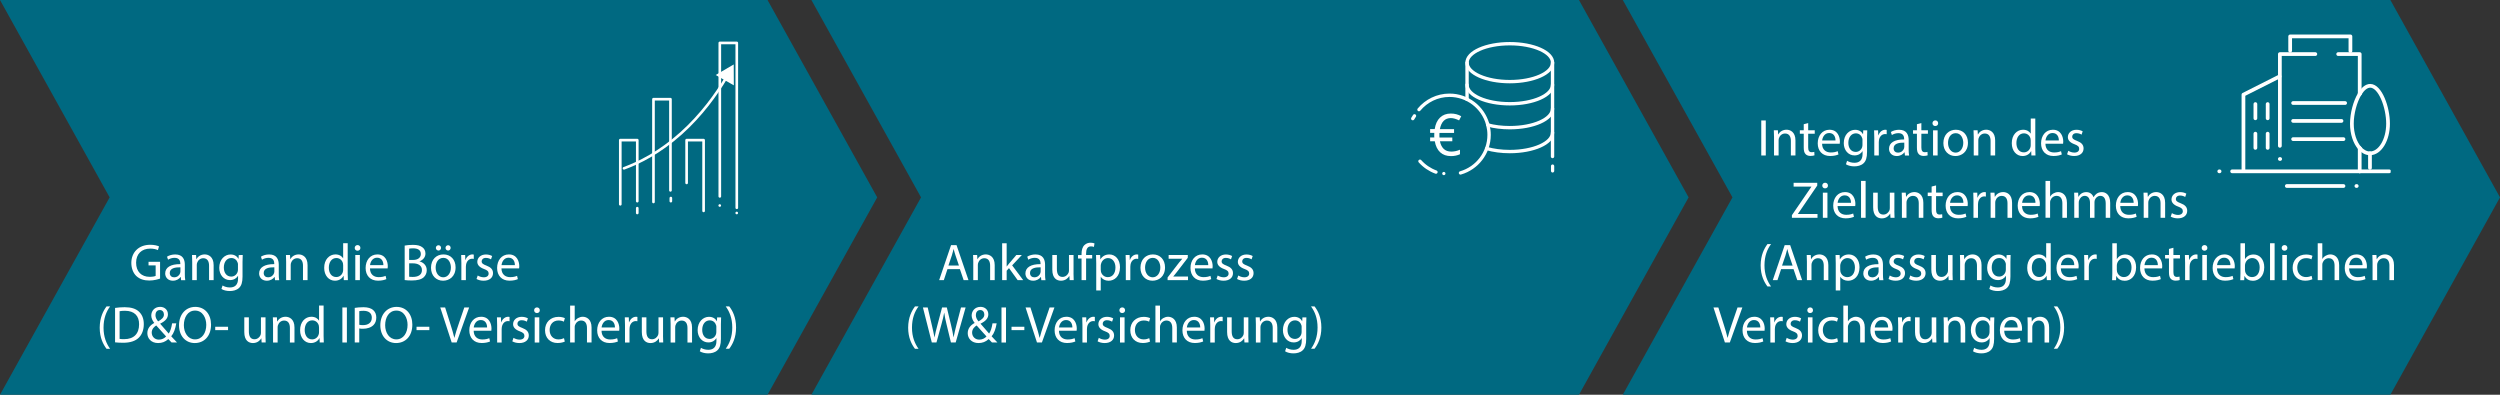 <?xml version="1.0" encoding="UTF-8"?>
<!-- Generator: Adobe Illustrator 25.4.1, SVG Export Plug-In . SVG Version: 6.00 Build 0)  -->
<svg xmlns="http://www.w3.org/2000/svg" xmlns:xlink="http://www.w3.org/1999/xlink" version="1.1" id="Ebene_1" x="0px" y="0px" viewBox="0 0 770 121.58" style="enable-background:new 0 0 770 121.58;" xml:space="preserve">
<rect x="0" y="0" width="770" height="121.58" fill="#333333" stroke="none"/>
<style type="text/css">
	.st0{fill:#006981;}
	.st1{fill:#FFFFFF;}
	.st2{clip-path:url(#SVGID_00000065034877711678952760000015168352075299266484_);}
	.st3{clip-path:url(#SVGID_00000072251789038824525060000004885927686415891135_);}
	
		.st4{clip-path:url(#SVGID_00000072251789038824525060000004885927686415891135_);fill:none;stroke:#FFFFFF;stroke-width:1.04;stroke-linecap:round;stroke-linejoin:round;stroke-miterlimit:10;}
	
		.st5{clip-path:url(#SVGID_00000072251789038824525060000004885927686415891135_);fill:none;stroke:#FFFFFF;stroke-linecap:round;stroke-linejoin:round;stroke-miterlimit:10;}
	.st6{fill:none;stroke:#FFFFFF;stroke-linecap:round;stroke-linejoin:round;stroke-miterlimit:10;}
	
		.st7{clip-path:url(#SVGID_00000180354581632523536000000003597515216645039774_);fill:none;stroke:#FFFFFF;stroke-width:1.15;stroke-linecap:round;stroke-linejoin:round;stroke-miterlimit:10;}
	.st8{clip-path:url(#SVGID_00000180354581632523536000000003597515216645039774_);}
	
		.st9{clip-path:url(#SVGID_00000183223814842549868150000018322853115137630087_);fill:none;stroke:#FFFFFF;stroke-width:1.15;stroke-linecap:round;stroke-linejoin:round;stroke-miterlimit:10;}
	
		.st10{clip-path:url(#SVGID_00000001622914088716836490000000430031181523664027_);fill:none;stroke:#FFFFFF;stroke-width:1.15;stroke-linecap:round;stroke-linejoin:round;stroke-miterlimit:10;}
	.st11{clip-path:url(#SVGID_00000088847955990705869210000018057240302086443180_);}
	
		.st12{clip-path:url(#SVGID_00000006671611200272216170000018309522526231750273_);fill:none;stroke:#FFFFFF;stroke-width:0.815;stroke-linecap:round;stroke-linejoin:round;stroke-miterlimit:10;}
	
		.st13{clip-path:url(#SVGID_00000006671611200272216170000018309522526231750273_);fill:none;stroke:#FFFFFF;stroke-width:0.815;stroke-linecap:round;stroke-linejoin:round;}
	.st14{clip-path:url(#SVGID_00000006671611200272216170000018309522526231750273_);fill:#FFFFFF;}
</style>
<polygon class="st0" points="236.4,121.58 0,121.58 33.77,60.79 0,0 236.4,0 270.18,60.79 "></polygon>
<g>
	<path class="st1" d="M49.29,85.81c-0.62,0.22-1.86,0.59-3.31,0.59c-1.63,0-2.98-0.42-4.03-1.42c-0.93-0.9-1.5-2.34-1.5-4.02   c0.02-3.22,2.23-5.57,5.84-5.57c1.25,0,2.23,0.27,2.69,0.5l-0.34,1.14c-0.58-0.26-1.3-0.46-2.38-0.46c-2.62,0-4.34,1.63-4.34,4.34   c0,2.74,1.65,4.35,4.16,4.35c0.91,0,1.54-0.13,1.86-0.29v-3.22h-2.19v-1.12h3.55V85.81z"></path>
	<path class="st1" d="M55.78,86.29l-0.11-0.98h-0.05c-0.43,0.61-1.26,1.15-2.37,1.15c-1.57,0-2.37-1.1-2.37-2.23   c0-1.87,1.67-2.9,4.66-2.88V81.2c0-0.64-0.18-1.79-1.76-1.79c-0.72,0-1.47,0.22-2.02,0.58l-0.32-0.93   c0.64-0.42,1.57-0.69,2.54-0.69c2.37,0,2.95,1.62,2.95,3.17v2.9c0,0.67,0.03,1.33,0.13,1.86H55.78z M55.57,82.33   c-1.54-0.03-3.28,0.24-3.28,1.74c0,0.91,0.61,1.34,1.33,1.34c1.01,0,1.65-0.64,1.87-1.3c0.05-0.14,0.08-0.3,0.08-0.45V82.33z"></path>
	<path class="st1" d="M59.2,80.64c0-0.8-0.02-1.46-0.06-2.1h1.25l0.08,1.28h0.03c0.38-0.74,1.28-1.46,2.56-1.46   c1.07,0,2.74,0.64,2.74,3.3v4.63h-1.41v-4.47c0-1.25-0.46-2.29-1.79-2.29c-0.93,0-1.65,0.66-1.89,1.44   c-0.06,0.18-0.1,0.42-0.1,0.66v4.66H59.2V80.64z"></path>
	<path class="st1" d="M74.76,78.54c-0.03,0.56-0.06,1.18-0.06,2.13v4.5c0,1.78-0.35,2.87-1.1,3.54c-0.75,0.7-1.84,0.93-2.82,0.93   c-0.93,0-1.95-0.22-2.58-0.64l0.35-1.07c0.51,0.32,1.31,0.61,2.27,0.61c1.44,0,2.5-0.75,2.5-2.71v-0.86h-0.03   c-0.43,0.72-1.26,1.3-2.46,1.3c-1.92,0-3.3-1.63-3.3-3.78c0-2.62,1.71-4.11,3.49-4.11c1.34,0,2.08,0.7,2.42,1.34h0.03l0.06-1.17   H74.76z M73.3,81.6c0-0.24-0.02-0.45-0.08-0.64c-0.26-0.82-0.94-1.49-1.97-1.49c-1.34,0-2.31,1.14-2.31,2.93   c0,1.52,0.77,2.79,2.29,2.79c0.86,0,1.65-0.54,1.95-1.44c0.08-0.24,0.11-0.51,0.11-0.75V81.6z"></path>
	<path class="st1" d="M84.71,86.29l-0.11-0.98h-0.05c-0.43,0.61-1.26,1.15-2.37,1.15c-1.57,0-2.37-1.1-2.37-2.23   c0-1.87,1.67-2.9,4.66-2.88V81.2c0-0.64-0.18-1.79-1.76-1.79c-0.72,0-1.47,0.22-2.02,0.58l-0.32-0.93   c0.64-0.42,1.57-0.69,2.54-0.69c2.37,0,2.95,1.62,2.95,3.17v2.9c0,0.67,0.03,1.33,0.13,1.86H84.71z M84.5,82.33   c-1.54-0.03-3.28,0.24-3.28,1.74c0,0.91,0.61,1.34,1.33,1.34c1.01,0,1.65-0.64,1.87-1.3c0.05-0.14,0.08-0.3,0.08-0.45V82.33z"></path>
	<path class="st1" d="M88.13,80.64c0-0.8-0.02-1.46-0.06-2.1h1.25l0.08,1.28h0.03c0.38-0.74,1.28-1.46,2.56-1.46   c1.07,0,2.74,0.64,2.74,3.3v4.63h-1.41v-4.47c0-1.25-0.46-2.29-1.79-2.29c-0.93,0-1.65,0.66-1.89,1.44   c-0.06,0.18-0.1,0.42-0.1,0.66v4.66h-1.41V80.64z"></path>
	<path class="st1" d="M107.09,74.92v9.36c0,0.69,0.02,1.47,0.06,2h-1.26l-0.06-1.34h-0.03c-0.43,0.87-1.38,1.52-2.64,1.52   c-1.87,0-3.31-1.58-3.31-3.94c-0.02-2.58,1.58-4.16,3.47-4.16c1.18,0,1.98,0.56,2.34,1.18h0.03v-4.63H107.09z M105.69,81.69   c0-0.18-0.02-0.42-0.06-0.59c-0.21-0.9-0.98-1.63-2.03-1.63c-1.46,0-2.32,1.28-2.32,2.99c0,1.57,0.77,2.87,2.29,2.87   c0.94,0,1.81-0.62,2.06-1.68c0.05-0.19,0.06-0.38,0.06-0.61V81.69z"></path>
	<path class="st1" d="M111,76.36c0.02,0.48-0.34,0.86-0.9,0.86c-0.5,0-0.85-0.38-0.85-0.86c0-0.5,0.37-0.88,0.88-0.88   C110.66,75.48,111,75.87,111,76.36z M109.43,86.29v-7.75h1.41v7.75H109.43z"></path>
	<path class="st1" d="M113.95,82.67c0.03,1.9,1.25,2.69,2.66,2.69c1.01,0,1.62-0.18,2.15-0.4l0.24,1.01   c-0.5,0.22-1.34,0.48-2.58,0.48c-2.39,0-3.81-1.57-3.81-3.91s1.38-4.18,3.63-4.18c2.53,0,3.2,2.22,3.2,3.65   c0,0.29-0.03,0.51-0.05,0.66H113.95z M118.08,81.66c0.02-0.9-0.37-2.29-1.95-2.29c-1.42,0-2.05,1.31-2.16,2.29H118.08z"></path>
	<path class="st1" d="M124.63,75.64c0.61-0.13,1.57-0.22,2.55-0.22c1.39,0,2.29,0.24,2.96,0.78c0.56,0.42,0.9,1.06,0.9,1.91   c0,1.04-0.69,1.95-1.82,2.37v0.03c1.02,0.26,2.22,1.1,2.22,2.71c0,0.93-0.37,1.63-0.91,2.16c-0.75,0.69-1.97,1.01-3.73,1.01   c-0.96,0-1.7-0.06-2.16-0.13V75.64z M126.02,80.06h1.26c1.47,0,2.34-0.77,2.34-1.81c0-1.26-0.96-1.76-2.37-1.76   c-0.64,0-1.01,0.05-1.23,0.1V80.06z M126.02,85.23c0.27,0.05,0.67,0.06,1.17,0.06c1.44,0,2.77-0.53,2.77-2.1   c0-1.47-1.26-2.08-2.79-2.08h-1.15V85.23z"></path>
	<path class="st1" d="M140.32,82.35c0,2.87-1.98,4.11-3.86,4.11c-2.1,0-3.71-1.54-3.71-3.99c0-2.59,1.7-4.11,3.84-4.11   C138.82,78.36,140.32,79.98,140.32,82.35z M134.18,82.43c0,1.7,0.98,2.98,2.35,2.98c1.34,0,2.35-1.26,2.35-3.01   c0-1.31-0.66-2.98-2.32-2.98C134.9,79.42,134.18,80.96,134.18,82.43z M134.24,76.35c0-0.45,0.37-0.82,0.82-0.82   s0.78,0.35,0.78,0.82c0,0.43-0.32,0.82-0.78,0.82C134.58,77.16,134.24,76.78,134.24,76.35z M137.22,76.35   c0-0.45,0.35-0.82,0.8-0.82s0.78,0.35,0.78,0.82c0,0.43-0.32,0.82-0.78,0.82C137.54,77.16,137.22,76.78,137.22,76.35z"></path>
	<path class="st1" d="M142.1,80.96c0-0.91-0.02-1.7-0.06-2.42h1.23l0.05,1.52h0.06c0.35-1.04,1.2-1.7,2.14-1.7   c0.16,0,0.27,0.02,0.4,0.05v1.33c-0.14-0.03-0.29-0.05-0.48-0.05c-0.99,0-1.7,0.75-1.89,1.81c-0.03,0.19-0.06,0.42-0.06,0.66v4.13   h-1.39V80.96z"></path>
	<path class="st1" d="M147.14,84.85c0.42,0.27,1.15,0.56,1.86,0.56c1.02,0,1.5-0.51,1.5-1.15c0-0.67-0.4-1.04-1.44-1.42   c-1.39-0.5-2.05-1.26-2.05-2.19c0-1.25,1.01-2.27,2.67-2.27c0.78,0,1.47,0.22,1.9,0.48l-0.35,1.02c-0.3-0.19-0.86-0.45-1.58-0.45   c-0.83,0-1.3,0.48-1.3,1.06c0,0.64,0.46,0.93,1.47,1.31c1.34,0.51,2.03,1.18,2.03,2.34c0,1.36-1.06,2.32-2.9,2.32   c-0.85,0-1.63-0.21-2.18-0.53L147.14,84.85z"></path>
	<path class="st1" d="M154.45,82.67c0.03,1.9,1.25,2.69,2.66,2.69c1.01,0,1.62-0.18,2.15-0.4l0.24,1.01   c-0.5,0.22-1.34,0.48-2.58,0.48c-2.39,0-3.81-1.57-3.81-3.91s1.38-4.18,3.63-4.18c2.53,0,3.2,2.22,3.2,3.65   c0,0.29-0.03,0.51-0.05,0.66H154.45z M158.58,81.66c0.02-0.9-0.37-2.29-1.95-2.29c-1.42,0-2.05,1.31-2.16,2.29H158.58z"></path>
	<path class="st1" d="M33.91,94.38c-1.17,1.57-2.02,3.65-2.02,6.55c0,2.85,0.88,4.9,2.02,6.5h-1.1c-1.01-1.33-2.1-3.38-2.1-6.5   c0.02-3.15,1.09-5.2,2.1-6.55H33.91z"></path>
	<path class="st1" d="M35.44,94.84c0.85-0.13,1.86-0.22,2.96-0.22c2,0,3.43,0.46,4.37,1.34c0.96,0.88,1.52,2.13,1.52,3.87   c0,1.76-0.54,3.2-1.55,4.19c-1.01,1.01-2.67,1.55-4.77,1.55c-0.99,0-1.82-0.05-2.53-0.13V94.84z M36.84,104.38   c0.35,0.06,0.86,0.08,1.41,0.08c2.98,0,4.59-1.66,4.59-4.58c0.02-2.55-1.42-4.16-4.37-4.16c-0.72,0-1.26,0.06-1.63,0.14V104.38z"></path>
	<path class="st1" d="M52.85,105.49c-0.3-0.3-0.59-0.61-1.01-1.06c-0.93,0.87-1.97,1.23-3.15,1.23c-2.1,0-3.31-1.41-3.31-3.03   c0-1.47,0.88-2.48,2.11-3.15v-0.05c-0.56-0.71-0.9-1.49-0.9-2.26c0-1.31,0.94-2.66,2.74-2.66c1.34,0,2.39,0.9,2.39,2.29   c0,1.14-0.66,2.03-2.37,2.88v0.05c0.91,1.06,1.94,2.24,2.62,3.01c0.5-0.75,0.83-1.79,1.04-3.15h1.28c-0.29,1.7-0.75,3.04-1.55,3.99   c0.58,0.61,1.14,1.22,1.78,1.9H52.85z M51.16,103.63c-0.64-0.7-1.84-2.02-3.04-3.39c-0.58,0.37-1.39,1.06-1.39,2.19   c0,1.23,0.91,2.18,2.21,2.18C49.86,104.61,50.65,104.19,51.16,103.63z M47.88,97.05c0,0.77,0.35,1.36,0.82,1.94   c1.09-0.62,1.79-1.2,1.79-2.11c0-0.66-0.37-1.39-1.25-1.39C48.34,95.48,47.88,96.22,47.88,97.05z"></path>
	<path class="st1" d="M65,99.98c0,3.71-2.26,5.68-5.01,5.68c-2.85,0-4.85-2.21-4.85-5.47c0-3.43,2.13-5.67,5.01-5.67   C63.09,94.52,65,96.78,65,99.98z M56.63,100.16c0,2.3,1.25,4.37,3.44,4.37c2.21,0,3.46-2.03,3.46-4.48c0-2.14-1.12-4.39-3.44-4.39   C57.78,95.66,56.63,97.79,56.63,100.16z"></path>
	<path class="st1" d="M70.24,100.64v1.04h-3.95v-1.04H70.24z"></path>
	<path class="st1" d="M81.77,103.37c0,0.8,0.02,1.5,0.06,2.11h-1.25l-0.08-1.26h-0.03c-0.37,0.62-1.18,1.44-2.56,1.44   c-1.22,0-2.67-0.67-2.67-3.39v-4.53h1.41v4.29c0,1.47,0.45,2.46,1.73,2.46c0.94,0,1.6-0.66,1.86-1.28   c0.08-0.21,0.13-0.46,0.13-0.72v-4.75h1.41V103.37z"></path>
	<path class="st1" d="M84.1,99.84c0-0.8-0.02-1.46-0.06-2.1h1.25l0.08,1.28h0.03c0.38-0.74,1.28-1.46,2.56-1.46   c1.07,0,2.74,0.64,2.74,3.3v4.63h-1.41v-4.47c0-1.25-0.46-2.29-1.79-2.29c-0.93,0-1.65,0.66-1.89,1.44   c-0.06,0.18-0.1,0.42-0.1,0.66v4.66H84.1V99.84z"></path>
	<path class="st1" d="M99.67,94.12v9.36c0,0.69,0.02,1.47,0.06,2h-1.26l-0.06-1.34h-0.03c-0.43,0.87-1.38,1.52-2.64,1.52   c-1.87,0-3.31-1.58-3.31-3.94c-0.02-2.58,1.58-4.16,3.47-4.16c1.18,0,1.98,0.56,2.34,1.18h0.03v-4.63H99.67z M98.26,100.89   c0-0.18-0.02-0.42-0.06-0.59c-0.21-0.9-0.98-1.63-2.03-1.63c-1.46,0-2.32,1.28-2.32,2.99c0,1.57,0.77,2.87,2.29,2.87   c0.94,0,1.81-0.62,2.06-1.68c0.05-0.19,0.06-0.38,0.06-0.61V100.89z"></path>
	<path class="st1" d="M106.84,94.7v10.79h-1.39V94.7H106.84z"></path>
	<path class="st1" d="M109.27,94.83c0.67-0.11,1.55-0.21,2.67-0.21c1.38,0,2.38,0.32,3.02,0.9c0.59,0.51,0.94,1.3,0.94,2.26   c0,0.98-0.29,1.75-0.83,2.3c-0.74,0.78-1.94,1.18-3.3,1.18c-0.42,0-0.8-0.02-1.12-0.1v4.32h-1.39V94.83z M110.66,100.03   c0.3,0.08,0.69,0.11,1.15,0.11c1.68,0,2.71-0.82,2.71-2.3c0-1.42-1.01-2.11-2.55-2.11c-0.61,0-1.07,0.05-1.31,0.11V100.03z"></path>
	<path class="st1" d="M127,99.98c0,3.71-2.26,5.68-5.01,5.68c-2.85,0-4.85-2.21-4.85-5.47c0-3.43,2.13-5.67,5.01-5.67   C125.09,94.52,127,96.78,127,99.98z M118.63,100.16c0,2.3,1.25,4.37,3.44,4.37c2.21,0,3.46-2.03,3.46-4.48   c0-2.14-1.12-4.39-3.44-4.39C119.78,95.66,118.63,97.79,118.63,100.16z"></path>
	<path class="st1" d="M132.24,100.64v1.04h-3.95v-1.04H132.24z"></path>
	<path class="st1" d="M139.12,105.49L135.6,94.7h1.5l1.68,5.31c0.46,1.46,0.86,2.77,1.15,4.03h0.03c0.3-1.25,0.75-2.61,1.23-4.02   l1.82-5.33h1.49l-3.86,10.79H139.12z"></path>
	<path class="st1" d="M145.89,101.87c0.03,1.9,1.25,2.69,2.66,2.69c1.01,0,1.62-0.18,2.15-0.4l0.24,1.01   c-0.5,0.22-1.34,0.48-2.58,0.48c-2.39,0-3.81-1.57-3.81-3.91s1.38-4.18,3.63-4.18c2.53,0,3.2,2.22,3.2,3.65   c0,0.29-0.03,0.51-0.05,0.66H145.89z M150.02,100.86c0.02-0.9-0.37-2.29-1.95-2.29c-1.42,0-2.05,1.31-2.16,2.29H150.02z"></path>
	<path class="st1" d="M153.12,100.16c0-0.91-0.02-1.7-0.06-2.42h1.23l0.05,1.52h0.06c0.35-1.04,1.2-1.7,2.14-1.7   c0.16,0,0.27,0.02,0.4,0.05v1.33c-0.14-0.03-0.29-0.05-0.48-0.05c-0.99,0-1.7,0.75-1.89,1.81c-0.03,0.19-0.06,0.42-0.06,0.66v4.13   h-1.39V100.16z"></path>
	<path class="st1" d="M158.16,104.05c0.42,0.27,1.15,0.56,1.86,0.56c1.02,0,1.5-0.51,1.5-1.15c0-0.67-0.4-1.04-1.44-1.42   c-1.39-0.5-2.05-1.26-2.05-2.19c0-1.25,1.01-2.27,2.67-2.27c0.78,0,1.47,0.22,1.9,0.48l-0.35,1.02c-0.3-0.19-0.86-0.45-1.58-0.45   c-0.83,0-1.3,0.48-1.3,1.06c0,0.64,0.46,0.93,1.47,1.31c1.34,0.51,2.03,1.18,2.03,2.34c0,1.36-1.06,2.32-2.9,2.32   c-0.85,0-1.63-0.21-2.18-0.53L158.16,104.05z"></path>
	<path class="st1" d="M166.26,95.56c0.02,0.48-0.34,0.86-0.9,0.86c-0.5,0-0.85-0.38-0.85-0.86c0-0.5,0.37-0.88,0.88-0.88   C165.92,94.68,166.26,95.07,166.26,95.56z M164.69,105.49v-7.75h1.41v7.75H164.69z"></path>
	<path class="st1" d="M173.96,105.2c-0.37,0.19-1.18,0.45-2.23,0.45c-2.34,0-3.86-1.58-3.86-3.95c0-2.39,1.63-4.11,4.16-4.11   c0.83,0,1.57,0.21,1.95,0.4l-0.32,1.09c-0.34-0.19-0.86-0.37-1.63-0.37c-1.78,0-2.74,1.31-2.74,2.93c0,1.79,1.15,2.9,2.69,2.9   c0.8,0,1.33-0.21,1.73-0.38L173.96,105.2z"></path>
	<path class="st1" d="M175.6,94.12h1.41v4.83h0.03c0.22-0.4,0.58-0.75,1.01-0.99c0.42-0.24,0.91-0.4,1.44-0.4   c1.04,0,2.71,0.64,2.71,3.31v4.61h-1.41v-4.45c0-1.25-0.46-2.31-1.79-2.31c-0.91,0-1.63,0.64-1.89,1.41   c-0.08,0.19-0.1,0.4-0.1,0.67v4.67h-1.41V94.12z"></path>
	<path class="st1" d="M185.27,101.87c0.03,1.9,1.25,2.69,2.66,2.69c1.01,0,1.62-0.18,2.15-0.4l0.24,1.01   c-0.5,0.22-1.34,0.48-2.58,0.48c-2.39,0-3.81-1.57-3.81-3.91s1.38-4.18,3.63-4.18c2.53,0,3.2,2.22,3.2,3.65   c0,0.29-0.03,0.51-0.05,0.66H185.27z M189.4,100.86c0.02-0.9-0.37-2.29-1.95-2.29c-1.42,0-2.05,1.31-2.16,2.29H189.4z"></path>
	<path class="st1" d="M192.5,100.16c0-0.91-0.02-1.7-0.06-2.42h1.23l0.05,1.52h0.06c0.35-1.04,1.2-1.7,2.14-1.7   c0.16,0,0.27,0.02,0.4,0.05v1.33c-0.14-0.03-0.29-0.05-0.48-0.05c-0.99,0-1.7,0.75-1.89,1.81c-0.03,0.19-0.06,0.42-0.06,0.66v4.13   h-1.39V100.16z"></path>
	<path class="st1" d="M204.21,103.37c0,0.8,0.02,1.5,0.06,2.11h-1.25l-0.08-1.26h-0.03c-0.37,0.62-1.18,1.44-2.56,1.44   c-1.22,0-2.67-0.67-2.67-3.39v-4.53h1.41v4.29c0,1.47,0.45,2.46,1.73,2.46c0.94,0,1.6-0.66,1.86-1.28   c0.08-0.21,0.13-0.46,0.13-0.72v-4.75h1.41V103.37z"></path>
	<path class="st1" d="M206.55,99.84c0-0.8-0.02-1.46-0.06-2.1h1.25l0.08,1.28h0.03c0.38-0.74,1.28-1.46,2.56-1.46   c1.07,0,2.74,0.64,2.74,3.3v4.63h-1.41v-4.47c0-1.25-0.46-2.29-1.79-2.29c-0.93,0-1.65,0.66-1.89,1.44   c-0.06,0.18-0.1,0.42-0.1,0.66v4.66h-1.41V99.84z"></path>
	<path class="st1" d="M222.1,97.74c-0.03,0.56-0.06,1.18-0.06,2.13v4.5c0,1.78-0.35,2.87-1.1,3.54c-0.75,0.7-1.84,0.93-2.82,0.93   c-0.93,0-1.95-0.22-2.58-0.64l0.35-1.07c0.51,0.32,1.31,0.61,2.27,0.61c1.44,0,2.5-0.75,2.5-2.71v-0.86h-0.03   c-0.43,0.72-1.26,1.3-2.46,1.3c-1.92,0-3.3-1.63-3.3-3.78c0-2.62,1.71-4.11,3.49-4.11c1.34,0,2.08,0.7,2.42,1.34h0.03l0.06-1.17   H222.1z M220.64,100.8c0-0.24-0.02-0.45-0.08-0.64c-0.26-0.82-0.94-1.49-1.97-1.49c-1.34,0-2.31,1.14-2.31,2.93   c0,1.52,0.77,2.79,2.29,2.79c0.86,0,1.65-0.54,1.95-1.44c0.08-0.24,0.11-0.51,0.11-0.75V100.8z"></path>
	<path class="st1" d="M223.52,107.42c1.14-1.58,2.02-3.67,2.02-6.55c0-2.87-0.86-4.91-2.02-6.5h1.09c1.02,1.31,2.1,3.36,2.1,6.51   c0,3.14-1.07,5.17-2.1,6.53H223.52z"></path>
</g>
<polygon class="st0" points="486.32,121.58 249.91,121.58 283.68,60.79 249.91,0 486.32,0 520.09,60.79 "></polygon>
<g>
	<path class="st1" d="M291.82,82.89l-1.12,3.39h-1.44l3.67-10.79h1.68l3.68,10.79h-1.49l-1.15-3.39H291.82z M295.36,81.8l-1.06-3.11   c-0.24-0.7-0.4-1.34-0.56-1.97h-0.03c-0.16,0.64-0.34,1.3-0.54,1.95l-1.06,3.12H295.36z"></path>
	<path class="st1" d="M299.77,80.64c0-0.8-0.02-1.46-0.06-2.1h1.25l0.08,1.28h0.03c0.38-0.74,1.28-1.46,2.56-1.46   c1.07,0,2.74,0.64,2.74,3.3v4.63h-1.41v-4.47c0-1.25-0.46-2.29-1.79-2.29c-0.93,0-1.65,0.66-1.89,1.44   c-0.06,0.18-0.1,0.42-0.1,0.66v4.66h-1.41V80.64z"></path>
	<path class="st1" d="M310.04,82.09h0.03c0.19-0.27,0.46-0.61,0.69-0.88l2.27-2.67h1.7l-2.99,3.19l3.41,4.56h-1.71l-2.67-3.71   l-0.72,0.8v2.91h-1.39V74.92h1.39V82.09z"></path>
	<path class="st1" d="M320.73,86.29l-0.11-0.98h-0.05c-0.43,0.61-1.26,1.15-2.37,1.15c-1.57,0-2.37-1.1-2.37-2.23   c0-1.87,1.67-2.9,4.66-2.88V81.2c0-0.64-0.18-1.79-1.76-1.79c-0.72,0-1.47,0.22-2.02,0.58l-0.32-0.93   c0.64-0.42,1.57-0.69,2.54-0.69c2.37,0,2.95,1.62,2.95,3.17v2.9c0,0.67,0.03,1.33,0.13,1.86H320.73z M320.52,82.33   c-1.54-0.03-3.28,0.24-3.28,1.74c0,0.91,0.61,1.34,1.33,1.34c1.01,0,1.65-0.64,1.87-1.3c0.05-0.14,0.08-0.3,0.08-0.45V82.33z"></path>
	<path class="st1" d="M330.64,84.17c0,0.8,0.02,1.5,0.06,2.11h-1.25l-0.08-1.26h-0.03c-0.37,0.62-1.18,1.44-2.56,1.44   c-1.22,0-2.67-0.67-2.67-3.39v-4.53h1.41v4.29c0,1.47,0.45,2.46,1.73,2.46c0.94,0,1.6-0.66,1.86-1.28   c0.08-0.21,0.13-0.46,0.13-0.72v-4.75h1.41V84.17z"></path>
	<path class="st1" d="M333.12,86.29v-6.67h-1.09v-1.07h1.09v-0.37c0-1.09,0.24-2.08,0.9-2.71c0.53-0.51,1.23-0.72,1.89-0.72   c0.5,0,0.93,0.11,1.2,0.22l-0.19,1.09c-0.21-0.1-0.5-0.18-0.9-0.18c-1.2,0-1.5,1.06-1.5,2.24v0.42h1.87v1.07h-1.87v6.67H333.12z"></path>
	<path class="st1" d="M337.64,81.07c0-0.99-0.03-1.79-0.06-2.53h1.26l0.06,1.33h0.03c0.58-0.94,1.49-1.5,2.75-1.5   c1.87,0,3.28,1.58,3.28,3.94c0,2.79-1.7,4.16-3.52,4.16c-1.02,0-1.92-0.45-2.38-1.22h-0.03v4.21h-1.39V81.07z M339.04,83.13   c0,0.21,0.03,0.4,0.06,0.58c0.26,0.98,1.1,1.65,2.11,1.65c1.49,0,2.35-1.22,2.35-2.99c0-1.55-0.82-2.88-2.3-2.88   c-0.96,0-1.86,0.69-2.13,1.75c-0.05,0.18-0.1,0.38-0.1,0.58V83.13z"></path>
	<path class="st1" d="M346.75,80.96c0-0.91-0.02-1.7-0.06-2.42h1.23l0.05,1.52h0.06c0.35-1.04,1.2-1.7,2.14-1.7   c0.16,0,0.27,0.02,0.4,0.05v1.33c-0.14-0.03-0.29-0.05-0.48-0.05c-0.99,0-1.7,0.75-1.89,1.81c-0.03,0.19-0.06,0.42-0.06,0.66v4.13   h-1.39V80.96z"></path>
	<path class="st1" d="M358.83,82.35c0,2.87-1.98,4.11-3.86,4.11c-2.1,0-3.71-1.54-3.71-3.99c0-2.59,1.7-4.11,3.84-4.11   C357.33,78.36,358.83,79.98,358.83,82.35z M352.68,82.43c0,1.7,0.98,2.98,2.35,2.98c1.34,0,2.35-1.26,2.35-3.01   c0-1.31-0.66-2.98-2.32-2.98C353.4,79.42,352.68,80.96,352.68,82.43z"></path>
	<path class="st1" d="M359.61,85.47l3.51-4.56c0.34-0.42,0.66-0.78,1.01-1.2v-0.03h-4.19v-1.14h5.91l-0.02,0.88l-3.46,4.5   c-0.32,0.43-0.64,0.82-0.99,1.22v0.03h4.53v1.12h-6.29V85.47z"></path>
	<path class="st1" d="M368.01,82.67c0.03,1.9,1.25,2.69,2.66,2.69c1.01,0,1.62-0.18,2.15-0.4l0.24,1.01   c-0.5,0.22-1.34,0.48-2.58,0.48c-2.39,0-3.81-1.57-3.81-3.91s1.38-4.18,3.63-4.18c2.53,0,3.2,2.22,3.2,3.65   c0,0.29-0.03,0.51-0.05,0.66H368.01z M372.14,81.66c0.02-0.9-0.37-2.29-1.95-2.29c-1.42,0-2.05,1.31-2.16,2.29H372.14z"></path>
	<path class="st1" d="M375.05,84.85c0.42,0.27,1.15,0.56,1.86,0.56c1.02,0,1.5-0.51,1.5-1.15c0-0.67-0.4-1.04-1.44-1.42   c-1.39-0.5-2.05-1.26-2.05-2.19c0-1.25,1.01-2.27,2.67-2.27c0.78,0,1.47,0.22,1.9,0.48l-0.35,1.02c-0.3-0.19-0.86-0.45-1.58-0.45   c-0.83,0-1.3,0.48-1.3,1.06c0,0.64,0.46,0.93,1.47,1.31c1.34,0.51,2.03,1.18,2.03,2.34c0,1.36-1.06,2.32-2.9,2.32   c-0.85,0-1.63-0.21-2.18-0.53L375.05,84.85z"></path>
	<path class="st1" d="M381.39,84.85c0.42,0.27,1.15,0.56,1.86,0.56c1.02,0,1.5-0.51,1.5-1.15c0-0.67-0.4-1.04-1.44-1.42   c-1.39-0.5-2.05-1.26-2.05-2.19c0-1.25,1.01-2.27,2.67-2.27c0.78,0,1.47,0.22,1.9,0.48l-0.35,1.02c-0.3-0.19-0.86-0.45-1.58-0.45   c-0.83,0-1.3,0.48-1.3,1.06c0,0.64,0.46,0.93,1.47,1.31c1.34,0.51,2.03,1.18,2.03,2.34c0,1.36-1.06,2.32-2.9,2.32   c-0.85,0-1.63-0.21-2.18-0.53L381.39,84.85z"></path>
	<path class="st1" d="M282.91,94.38c-1.17,1.57-2.02,3.65-2.02,6.55c0,2.85,0.88,4.9,2.02,6.5h-1.1c-1.01-1.33-2.1-3.38-2.1-6.5   c0.02-3.15,1.09-5.2,2.1-6.55H282.91z"></path>
	<path class="st1" d="M287,105.49l-2.74-10.79h1.47l1.28,5.46c0.32,1.34,0.61,2.69,0.8,3.73h0.03c0.18-1.07,0.51-2.35,0.88-3.75   l1.44-5.44h1.46l1.31,5.47c0.3,1.28,0.59,2.56,0.75,3.7h0.03c0.22-1.18,0.53-2.38,0.86-3.73l1.42-5.44h1.42l-3.06,10.79h-1.46   l-1.36-5.62c-0.34-1.38-0.56-2.43-0.7-3.52h-0.03c-0.19,1.07-0.43,2.13-0.83,3.52l-1.54,5.62H287z"></path>
	<path class="st1" d="M305.53,105.49c-0.3-0.3-0.59-0.61-1.01-1.06c-0.93,0.87-1.97,1.23-3.15,1.23c-2.1,0-3.31-1.41-3.31-3.03   c0-1.47,0.88-2.48,2.11-3.15v-0.05c-0.56-0.71-0.9-1.49-0.9-2.26c0-1.31,0.94-2.66,2.74-2.66c1.34,0,2.39,0.9,2.39,2.29   c0,1.14-0.66,2.03-2.37,2.88v0.05c0.91,1.06,1.94,2.24,2.62,3.01c0.5-0.75,0.83-1.79,1.04-3.15h1.28c-0.29,1.7-0.75,3.04-1.55,3.99   c0.58,0.61,1.14,1.22,1.78,1.9H305.53z M303.84,103.63c-0.64-0.7-1.84-2.02-3.04-3.39c-0.58,0.37-1.39,1.06-1.39,2.19   c0,1.23,0.91,2.18,2.21,2.18C302.54,104.61,303.33,104.19,303.84,103.63z M300.56,97.05c0,0.77,0.35,1.36,0.82,1.94   c1.09-0.62,1.79-1.2,1.79-2.11c0-0.66-0.37-1.39-1.25-1.39C301.02,95.48,300.56,96.22,300.56,97.05z"></path>
	<path class="st1" d="M309.85,94.7v10.79h-1.39V94.7H309.85z"></path>
	<path class="st1" d="M315.5,100.64v1.04h-3.95v-1.04H315.5z"></path>
	<path class="st1" d="M319.39,105.49l-3.52-10.79h1.5l1.68,5.31c0.46,1.46,0.86,2.77,1.15,4.03h0.03c0.3-1.25,0.75-2.61,1.23-4.02   l1.82-5.33h1.49l-3.86,10.79H319.39z"></path>
	<path class="st1" d="M326.16,101.87c0.03,1.9,1.25,2.69,2.66,2.69c1.01,0,1.62-0.18,2.15-0.4l0.24,1.01   c-0.5,0.22-1.34,0.48-2.58,0.48c-2.39,0-3.81-1.57-3.81-3.91s1.38-4.18,3.63-4.18c2.53,0,3.2,2.22,3.2,3.65   c0,0.29-0.03,0.51-0.05,0.66H326.16z M330.29,100.86c0.02-0.9-0.37-2.29-1.95-2.29c-1.42,0-2.05,1.31-2.16,2.29H330.29z"></path>
	<path class="st1" d="M333.39,100.16c0-0.91-0.02-1.7-0.06-2.42h1.23l0.05,1.52h0.06c0.35-1.04,1.2-1.7,2.14-1.7   c0.16,0,0.27,0.02,0.4,0.05v1.33c-0.14-0.03-0.29-0.05-0.48-0.05c-0.99,0-1.7,0.75-1.89,1.81c-0.03,0.19-0.06,0.42-0.06,0.66v4.13   h-1.39V100.16z"></path>
	<path class="st1" d="M338.43,104.05c0.42,0.27,1.15,0.56,1.86,0.56c1.02,0,1.5-0.51,1.5-1.15c0-0.67-0.4-1.04-1.44-1.42   c-1.39-0.5-2.05-1.26-2.05-2.19c0-1.25,1.01-2.27,2.67-2.27c0.78,0,1.47,0.22,1.9,0.48l-0.35,1.02c-0.3-0.19-0.86-0.45-1.58-0.45   c-0.83,0-1.3,0.48-1.3,1.06c0,0.64,0.46,0.93,1.47,1.31c1.34,0.51,2.03,1.18,2.03,2.34c0,1.36-1.06,2.32-2.9,2.32   c-0.85,0-1.63-0.21-2.18-0.53L338.43,104.05z"></path>
	<path class="st1" d="M346.52,95.56c0.02,0.48-0.34,0.86-0.9,0.86c-0.5,0-0.85-0.38-0.85-0.86c0-0.5,0.37-0.88,0.88-0.88   C346.19,94.68,346.52,95.07,346.52,95.56z M344.96,105.49v-7.75h1.41v7.75H344.96z"></path>
	<path class="st1" d="M354.22,105.2c-0.37,0.19-1.18,0.45-2.23,0.45c-2.34,0-3.86-1.58-3.86-3.95c0-2.39,1.63-4.11,4.16-4.11   c0.83,0,1.57,0.21,1.95,0.4l-0.32,1.09c-0.34-0.19-0.86-0.37-1.63-0.37c-1.78,0-2.74,1.31-2.74,2.93c0,1.79,1.15,2.9,2.69,2.9   c0.8,0,1.33-0.21,1.73-0.38L354.22,105.2z"></path>
	<path class="st1" d="M355.87,94.12h1.41v4.83h0.03c0.22-0.4,0.58-0.75,1.01-0.99c0.42-0.24,0.91-0.4,1.44-0.4   c1.04,0,2.71,0.64,2.71,3.31v4.61h-1.41v-4.45c0-1.25-0.46-2.31-1.79-2.31c-0.91,0-1.63,0.64-1.89,1.41   c-0.08,0.19-0.1,0.4-0.1,0.67v4.67h-1.41V94.12z"></path>
	<path class="st1" d="M365.53,101.87c0.03,1.9,1.25,2.69,2.66,2.69c1.01,0,1.62-0.18,2.15-0.4l0.24,1.01   c-0.5,0.22-1.34,0.48-2.58,0.48c-2.39,0-3.81-1.57-3.81-3.91s1.38-4.18,3.63-4.18c2.53,0,3.2,2.22,3.2,3.65   c0,0.29-0.03,0.51-0.05,0.66H365.53z M369.66,100.86c0.02-0.9-0.37-2.29-1.95-2.29c-1.42,0-2.05,1.31-2.16,2.29H369.66z"></path>
	<path class="st1" d="M372.76,100.16c0-0.91-0.02-1.7-0.06-2.42h1.23l0.05,1.52h0.06c0.35-1.04,1.2-1.7,2.14-1.7   c0.16,0,0.27,0.02,0.4,0.05v1.33c-0.14-0.03-0.29-0.05-0.48-0.05c-0.99,0-1.7,0.75-1.89,1.81c-0.03,0.19-0.06,0.42-0.06,0.66v4.13   h-1.39V100.16z"></path>
	<path class="st1" d="M384.48,103.37c0,0.8,0.02,1.5,0.06,2.11h-1.25l-0.08-1.26h-0.03c-0.37,0.62-1.18,1.44-2.56,1.44   c-1.22,0-2.67-0.67-2.67-3.39v-4.53h1.41v4.29c0,1.47,0.45,2.46,1.73,2.46c0.94,0,1.6-0.66,1.86-1.28   c0.08-0.21,0.13-0.46,0.13-0.72v-4.75h1.41V103.37z"></path>
	<path class="st1" d="M386.81,99.84c0-0.8-0.02-1.46-0.06-2.1H388l0.08,1.28h0.03c0.38-0.74,1.28-1.46,2.56-1.46   c1.07,0,2.74,0.64,2.74,3.3v4.63H392v-4.47c0-1.25-0.46-2.29-1.79-2.29c-0.93,0-1.65,0.66-1.89,1.44c-0.06,0.18-0.1,0.42-0.1,0.66   v4.66h-1.41V99.84z"></path>
	<path class="st1" d="M402.37,97.74c-0.03,0.56-0.06,1.18-0.06,2.13v4.5c0,1.78-0.35,2.87-1.1,3.54c-0.75,0.7-1.84,0.93-2.82,0.93   c-0.93,0-1.95-0.22-2.58-0.64l0.35-1.07c0.51,0.32,1.31,0.61,2.27,0.61c1.44,0,2.5-0.75,2.5-2.71v-0.86h-0.03   c-0.43,0.72-1.26,1.3-2.46,1.3c-1.92,0-3.3-1.63-3.3-3.78c0-2.62,1.71-4.11,3.49-4.11c1.34,0,2.08,0.7,2.42,1.34h0.03l0.06-1.17   H402.37z M400.91,100.8c0-0.24-0.02-0.45-0.08-0.64c-0.26-0.82-0.94-1.49-1.97-1.49c-1.34,0-2.31,1.14-2.31,2.93   c0,1.52,0.77,2.79,2.29,2.79c0.86,0,1.65-0.54,1.95-1.44c0.08-0.24,0.11-0.51,0.11-0.75V100.8z"></path>
	<path class="st1" d="M403.79,107.42c1.14-1.58,2.02-3.67,2.02-6.55c0-2.87-0.86-4.91-2.02-6.5h1.09c1.02,1.31,2.1,3.36,2.1,6.51   c0,3.14-1.07,5.17-2.1,6.53H403.79z"></path>
</g>
<polygon class="st0" points="736.23,121.58 499.82,121.58 533.6,60.79 499.82,0 736.23,0 770,60.79 "></polygon>
<g>
	<path class="st1" d="M543.86,37.1v10.79h-1.39V37.1H543.86z"></path>
	<path class="st1" d="M546.4,42.23c0-0.8-0.02-1.46-0.06-2.1h1.25l0.08,1.28h0.03c0.38-0.74,1.28-1.46,2.56-1.46   c1.07,0,2.74,0.64,2.74,3.3v4.63h-1.41v-4.47c0-1.25-0.46-2.29-1.79-2.29c-0.93,0-1.65,0.66-1.89,1.44   c-0.06,0.18-0.1,0.42-0.1,0.66v4.66h-1.41V42.23z"></path>
	<path class="st1" d="M556.92,37.91v2.22h2.02v1.07h-2.02v4.18c0,0.96,0.27,1.5,1.06,1.5c0.37,0,0.64-0.05,0.82-0.1l0.06,1.06   c-0.27,0.11-0.7,0.19-1.25,0.19c-0.66,0-1.18-0.21-1.52-0.59c-0.4-0.42-0.54-1.1-0.54-2.02v-4.23h-1.2v-1.07h1.2v-1.86   L556.92,37.91z"></path>
	<path class="st1" d="M561.2,44.27c0.03,1.9,1.25,2.69,2.66,2.69c1.01,0,1.62-0.18,2.15-0.4l0.24,1.01   c-0.5,0.22-1.34,0.48-2.58,0.48c-2.39,0-3.81-1.57-3.81-3.91s1.38-4.18,3.63-4.18c2.53,0,3.2,2.22,3.2,3.65   c0,0.29-0.03,0.51-0.05,0.66H561.2z M565.33,43.26c0.02-0.9-0.37-2.29-1.95-2.29c-1.42,0-2.05,1.31-2.16,2.29H565.33z"></path>
	<path class="st1" d="M575.11,40.14c-0.03,0.56-0.06,1.18-0.06,2.13v4.5c0,1.78-0.35,2.87-1.1,3.54c-0.75,0.7-1.84,0.93-2.82,0.93   c-0.93,0-1.95-0.22-2.58-0.64l0.35-1.07c0.51,0.32,1.31,0.61,2.27,0.61c1.44,0,2.5-0.75,2.5-2.71v-0.86h-0.03   c-0.43,0.72-1.26,1.3-2.46,1.3c-1.92,0-3.3-1.63-3.3-3.78c0-2.62,1.71-4.11,3.49-4.11c1.34,0,2.08,0.7,2.42,1.34h0.03l0.06-1.17   H575.11z M573.65,43.2c0-0.24-0.02-0.45-0.08-0.64c-0.26-0.82-0.94-1.49-1.97-1.49c-1.34,0-2.31,1.14-2.31,2.93   c0,1.52,0.77,2.79,2.29,2.79c0.86,0,1.65-0.54,1.95-1.44c0.08-0.24,0.11-0.51,0.11-0.75V43.2z"></path>
	<path class="st1" d="M577.28,42.56c0-0.91-0.02-1.7-0.06-2.42h1.23l0.05,1.52h0.06c0.35-1.04,1.2-1.7,2.14-1.7   c0.16,0,0.27,0.02,0.4,0.05v1.33c-0.14-0.03-0.29-0.05-0.48-0.05c-0.99,0-1.7,0.75-1.89,1.81c-0.03,0.19-0.06,0.42-0.06,0.66v4.13   h-1.39V42.56z"></path>
	<path class="st1" d="M586.72,47.89l-0.11-0.98h-0.05c-0.43,0.61-1.26,1.15-2.37,1.15c-1.57,0-2.37-1.1-2.37-2.23   c0-1.87,1.67-2.9,4.66-2.88V42.8c0-0.64-0.18-1.79-1.76-1.79c-0.72,0-1.47,0.22-2.02,0.58l-0.32-0.93   c0.64-0.42,1.57-0.69,2.54-0.69c2.37,0,2.95,1.62,2.95,3.17v2.9c0,0.67,0.03,1.33,0.13,1.86H586.72z M586.52,43.93   c-1.54-0.03-3.28,0.24-3.28,1.74c0,0.91,0.61,1.34,1.33,1.34c1.01,0,1.65-0.64,1.87-1.3c0.05-0.14,0.08-0.3,0.08-0.45V43.93z"></path>
	<path class="st1" d="M591.78,37.91v2.22h2.02v1.07h-2.02v4.18c0,0.96,0.27,1.5,1.06,1.5c0.37,0,0.64-0.05,0.82-0.1l0.06,1.06   c-0.27,0.11-0.7,0.19-1.25,0.19c-0.66,0-1.18-0.21-1.52-0.59c-0.4-0.42-0.54-1.1-0.54-2.02v-4.23h-1.2v-1.07h1.2v-1.86   L591.78,37.91z"></path>
	<path class="st1" d="M596.95,37.96c0.02,0.48-0.34,0.86-0.9,0.86c-0.5,0-0.85-0.38-0.85-0.86c0-0.5,0.37-0.88,0.88-0.88   C596.61,37.08,596.95,37.47,596.95,37.96z M595.38,47.89v-7.75h1.41v7.75H595.38z"></path>
	<path class="st1" d="M606.13,43.95c0,2.87-1.98,4.11-3.86,4.11c-2.1,0-3.71-1.54-3.71-3.99c0-2.59,1.7-4.11,3.84-4.11   C604.63,39.96,606.13,41.58,606.13,43.95z M599.99,44.03c0,1.7,0.98,2.98,2.35,2.98c1.34,0,2.35-1.26,2.35-3.01   c0-1.31-0.66-2.98-2.32-2.98C600.71,41.02,599.99,42.56,599.99,44.03z"></path>
	<path class="st1" d="M607.91,42.23c0-0.8-0.02-1.46-0.06-2.1h1.25l0.08,1.28h0.03c0.38-0.74,1.28-1.46,2.56-1.46   c1.07,0,2.74,0.64,2.74,3.3v4.63h-1.41v-4.47c0-1.25-0.46-2.29-1.79-2.29c-0.93,0-1.65,0.66-1.89,1.44   c-0.06,0.18-0.1,0.42-0.1,0.66v4.66h-1.41V42.23z"></path>
	<path class="st1" d="M626.87,36.52v9.36c0,0.69,0.02,1.47,0.06,2h-1.26l-0.06-1.34h-0.03c-0.43,0.87-1.38,1.52-2.64,1.52   c-1.87,0-3.31-1.58-3.31-3.94c-0.02-2.58,1.58-4.16,3.47-4.16c1.18,0,1.98,0.56,2.34,1.18h0.03v-4.63H626.87z M625.46,43.29   c0-0.18-0.02-0.42-0.06-0.59c-0.21-0.9-0.98-1.63-2.03-1.63c-1.46,0-2.32,1.28-2.32,2.99c0,1.57,0.77,2.87,2.29,2.87   c0.94,0,1.81-0.62,2.06-1.68c0.05-0.19,0.06-0.38,0.06-0.61V43.29z"></path>
	<path class="st1" d="M629.99,44.27c0.03,1.9,1.25,2.69,2.66,2.69c1.01,0,1.62-0.18,2.15-0.4l0.24,1.01   c-0.5,0.22-1.34,0.48-2.58,0.48c-2.39,0-3.81-1.57-3.81-3.91s1.38-4.18,3.63-4.18c2.53,0,3.2,2.22,3.2,3.65   c0,0.29-0.03,0.51-0.05,0.66H629.99z M634.12,43.26c0.02-0.9-0.37-2.29-1.95-2.29c-1.42,0-2.05,1.31-2.16,2.29H634.12z"></path>
	<path class="st1" d="M637.03,46.44c0.42,0.27,1.15,0.56,1.86,0.56c1.02,0,1.5-0.51,1.5-1.15c0-0.67-0.4-1.04-1.44-1.42   c-1.39-0.5-2.05-1.26-2.05-2.19c0-1.25,1.01-2.27,2.67-2.27c0.78,0,1.47,0.22,1.9,0.48l-0.35,1.02c-0.3-0.19-0.86-0.45-1.58-0.45   c-0.83,0-1.3,0.48-1.3,1.06c0,0.64,0.46,0.93,1.47,1.31c1.34,0.51,2.03,1.18,2.03,2.34c0,1.36-1.06,2.32-2.9,2.32   c-0.85,0-1.63-0.21-2.18-0.53L637.03,46.44z"></path>
	<path class="st1" d="M551.91,66.27l5.99-8.75v-0.05h-5.47V56.3h7.28v0.85l-5.95,8.72v0.05h6.03v1.17h-7.88V66.27z"></path>
	<path class="st1" d="M563.01,57.16c0.02,0.48-0.34,0.86-0.9,0.86c-0.5,0-0.85-0.38-0.85-0.86c0-0.5,0.37-0.88,0.88-0.88   C562.68,56.28,563.01,56.67,563.01,57.16z M561.44,67.09v-7.75h1.41v7.75H561.44z"></path>
	<path class="st1" d="M565.97,63.47c0.03,1.9,1.25,2.69,2.66,2.69c1.01,0,1.62-0.18,2.15-0.4l0.24,1.01   c-0.5,0.22-1.34,0.48-2.58,0.48c-2.39,0-3.81-1.57-3.81-3.91s1.38-4.18,3.63-4.18c2.53,0,3.2,2.22,3.2,3.65   c0,0.29-0.03,0.51-0.05,0.66H565.97z M570.1,62.46c0.02-0.9-0.37-2.29-1.95-2.29c-1.42,0-2.05,1.31-2.16,2.29H570.1z"></path>
	<path class="st1" d="M573.2,55.72h1.41v11.36h-1.41V55.72z"></path>
	<path class="st1" d="M583.46,64.97c0,0.8,0.02,1.5,0.06,2.11h-1.25l-0.08-1.26h-0.03c-0.37,0.62-1.18,1.44-2.56,1.44   c-1.22,0-2.67-0.67-2.67-3.39v-4.53h1.41v4.29c0,1.47,0.45,2.46,1.73,2.46c0.94,0,1.6-0.66,1.86-1.28   c0.08-0.21,0.13-0.46,0.13-0.72v-4.75h1.41V64.97z"></path>
	<path class="st1" d="M585.79,61.44c0-0.8-0.02-1.46-0.06-2.1h1.25l0.08,1.28h0.03c0.38-0.74,1.28-1.46,2.56-1.46   c1.07,0,2.74,0.64,2.74,3.3v4.63h-1.41v-4.47c0-1.25-0.46-2.29-1.79-2.29c-0.93,0-1.65,0.66-1.89,1.44   c-0.06,0.18-0.1,0.42-0.1,0.66v4.66h-1.41V61.44z"></path>
	<path class="st1" d="M596.31,57.11v2.22h2.02v1.07h-2.02v4.18c0,0.96,0.27,1.5,1.06,1.5c0.37,0,0.64-0.05,0.82-0.1l0.06,1.06   c-0.27,0.11-0.7,0.19-1.25,0.19c-0.66,0-1.18-0.21-1.52-0.59c-0.4-0.42-0.54-1.1-0.54-2.02v-4.23h-1.2v-1.07h1.2v-1.86   L596.31,57.11z"></path>
	<path class="st1" d="M600.59,63.47c0.03,1.9,1.25,2.69,2.66,2.69c1.01,0,1.62-0.18,2.15-0.4l0.24,1.01   c-0.5,0.22-1.34,0.48-2.58,0.48c-2.39,0-3.81-1.57-3.81-3.91s1.38-4.18,3.63-4.18c2.53,0,3.2,2.22,3.2,3.65   c0,0.29-0.03,0.51-0.05,0.66H600.59z M604.72,62.46c0.02-0.9-0.37-2.29-1.95-2.29c-1.42,0-2.05,1.31-2.16,2.29H604.72z"></path>
	<path class="st1" d="M607.83,61.76c0-0.91-0.02-1.7-0.06-2.42h1.23l0.05,1.52h0.06c0.35-1.04,1.2-1.7,2.14-1.7   c0.16,0,0.27,0.02,0.4,0.05v1.33c-0.14-0.03-0.29-0.05-0.48-0.05c-0.99,0-1.7,0.75-1.89,1.81c-0.03,0.19-0.06,0.42-0.06,0.66v4.13   h-1.39V61.76z"></path>
	<path class="st1" d="M613.12,61.44c0-0.8-0.02-1.46-0.06-2.1h1.25l0.08,1.28h0.03c0.38-0.74,1.28-1.46,2.56-1.46   c1.07,0,2.74,0.64,2.74,3.3v4.63h-1.41v-4.47c0-1.25-0.46-2.29-1.79-2.29c-0.93,0-1.65,0.66-1.89,1.44   c-0.06,0.18-0.1,0.42-0.1,0.66v4.66h-1.41V61.44z"></path>
	<path class="st1" d="M622.79,63.47c0.03,1.9,1.25,2.69,2.66,2.69c1.01,0,1.62-0.18,2.15-0.4l0.24,1.01   c-0.5,0.22-1.34,0.48-2.58,0.48c-2.39,0-3.81-1.57-3.81-3.91s1.38-4.18,3.63-4.18c2.53,0,3.2,2.22,3.2,3.65   c0,0.29-0.03,0.51-0.05,0.66H622.79z M626.92,62.46c0.02-0.9-0.37-2.29-1.95-2.29c-1.42,0-2.05,1.31-2.16,2.29H626.92z"></path>
	<path class="st1" d="M630.02,55.72h1.41v4.83h0.03c0.22-0.4,0.58-0.75,1.01-0.99c0.42-0.24,0.91-0.4,1.44-0.4   c1.04,0,2.71,0.64,2.71,3.31v4.61h-1.41v-4.45c0-1.25-0.46-2.31-1.79-2.31c-0.91,0-1.63,0.64-1.89,1.41   c-0.08,0.19-0.1,0.4-0.1,0.67v4.67h-1.41V55.72z"></path>
	<path class="st1" d="M638.9,61.44c0-0.8-0.02-1.46-0.06-2.1h1.23l0.06,1.25h0.05c0.43-0.74,1.15-1.42,2.43-1.42   c1.06,0,1.86,0.64,2.19,1.55h0.03c0.24-0.43,0.54-0.77,0.86-1.01c0.46-0.35,0.98-0.54,1.71-0.54c1.02,0,2.54,0.67,2.54,3.36v4.56   h-1.38V62.7c0-1.49-0.54-2.38-1.68-2.38c-0.8,0-1.42,0.59-1.67,1.28c-0.06,0.19-0.11,0.45-0.11,0.7v4.79h-1.38v-4.64   c0-1.23-0.54-2.13-1.62-2.13c-0.88,0-1.52,0.7-1.74,1.41c-0.08,0.21-0.11,0.45-0.11,0.69v4.67h-1.38V61.44z"></path>
	<path class="st1" d="M653.03,63.47c0.03,1.9,1.25,2.69,2.66,2.69c1.01,0,1.62-0.18,2.15-0.4l0.24,1.01   c-0.5,0.22-1.34,0.48-2.58,0.48c-2.39,0-3.81-1.57-3.81-3.91s1.38-4.18,3.63-4.18c2.53,0,3.2,2.22,3.2,3.65   c0,0.29-0.03,0.51-0.05,0.66H653.03z M657.16,62.46c0.02-0.9-0.37-2.29-1.95-2.29c-1.42,0-2.05,1.31-2.16,2.29H657.16z"></path>
	<path class="st1" d="M660.26,61.44c0-0.8-0.02-1.46-0.06-2.1h1.25l0.08,1.28h0.03c0.38-0.74,1.28-1.46,2.56-1.46   c1.07,0,2.74,0.64,2.74,3.3v4.63h-1.41v-4.47c0-1.25-0.46-2.29-1.79-2.29c-0.93,0-1.65,0.66-1.89,1.44   c-0.06,0.18-0.1,0.42-0.1,0.66v4.66h-1.41V61.44z"></path>
	<path class="st1" d="M668.95,65.64c0.42,0.27,1.15,0.56,1.86,0.56c1.02,0,1.5-0.51,1.5-1.15c0-0.67-0.4-1.04-1.44-1.42   c-1.39-0.5-2.05-1.26-2.05-2.19c0-1.25,1.01-2.27,2.67-2.27c0.78,0,1.47,0.22,1.9,0.48l-0.35,1.02c-0.3-0.19-0.86-0.45-1.58-0.45   c-0.83,0-1.3,0.48-1.3,1.06c0,0.64,0.46,0.93,1.47,1.31c1.34,0.51,2.03,1.18,2.03,2.34c0,1.36-1.06,2.32-2.9,2.32   c-0.85,0-1.63-0.21-2.18-0.53L668.95,65.64z"></path>
	<path class="st1" d="M545.48,75.18c-1.17,1.57-2.02,3.65-2.02,6.55c0,2.85,0.88,4.9,2.02,6.5h-1.1c-1.01-1.33-2.1-3.38-2.1-6.5   c0.02-3.15,1.09-5.2,2.1-6.55H545.48z"></path>
	<path class="st1" d="M548.58,82.89l-1.12,3.39h-1.44l3.67-10.79h1.68l3.68,10.79h-1.49l-1.15-3.39H548.58z M552.12,81.8l-1.06-3.1   c-0.24-0.71-0.4-1.34-0.56-1.97h-0.03c-0.16,0.64-0.34,1.3-0.54,1.95l-1.06,3.12H552.12z"></path>
	<path class="st1" d="M556.53,80.64c0-0.8-0.02-1.46-0.06-2.1h1.25l0.08,1.28h0.03c0.38-0.74,1.28-1.46,2.56-1.46   c1.07,0,2.74,0.64,2.74,3.3v4.63h-1.41v-4.47c0-1.25-0.46-2.29-1.79-2.29c-0.93,0-1.65,0.66-1.89,1.44   c-0.06,0.18-0.1,0.42-0.1,0.66v4.66h-1.41V80.64z"></path>
	<path class="st1" d="M565.41,81.07c0-0.99-0.03-1.79-0.06-2.53h1.26l0.06,1.33h0.03c0.58-0.94,1.49-1.5,2.75-1.5   c1.87,0,3.28,1.58,3.28,3.94c0,2.79-1.7,4.16-3.52,4.16c-1.02,0-1.92-0.45-2.38-1.22h-0.03v4.21h-1.39V81.07z M566.8,83.13   c0,0.21,0.03,0.4,0.06,0.58c0.26,0.98,1.1,1.65,2.11,1.65c1.49,0,2.35-1.22,2.35-2.99c0-1.55-0.82-2.88-2.3-2.88   c-0.96,0-1.86,0.69-2.13,1.74c-0.05,0.18-0.1,0.38-0.1,0.58V83.13z"></path>
	<path class="st1" d="M578.8,86.29l-0.11-0.98h-0.05c-0.43,0.61-1.26,1.15-2.37,1.15c-1.57,0-2.37-1.1-2.37-2.22   c0-1.87,1.67-2.9,4.66-2.88V81.2c0-0.64-0.18-1.79-1.76-1.79c-0.72,0-1.47,0.22-2.02,0.58l-0.32-0.93   c0.64-0.42,1.57-0.69,2.54-0.69c2.37,0,2.95,1.62,2.95,3.17v2.9c0,0.67,0.03,1.33,0.13,1.86H578.8z M578.6,82.33   c-1.54-0.03-3.28,0.24-3.28,1.75c0,0.91,0.61,1.34,1.33,1.34c1.01,0,1.65-0.64,1.87-1.3c0.05-0.14,0.08-0.3,0.08-0.45V82.33z"></path>
	<path class="st1" d="M582.04,84.85c0.42,0.27,1.15,0.56,1.86,0.56c1.02,0,1.5-0.51,1.5-1.15c0-0.67-0.4-1.04-1.44-1.42   c-1.39-0.5-2.05-1.26-2.05-2.19c0-1.25,1.01-2.27,2.67-2.27c0.78,0,1.47,0.22,1.9,0.48l-0.35,1.02c-0.3-0.19-0.86-0.45-1.58-0.45   c-0.83,0-1.3,0.48-1.3,1.06c0,0.64,0.46,0.93,1.47,1.31c1.34,0.51,2.03,1.18,2.03,2.34c0,1.36-1.06,2.32-2.9,2.32   c-0.85,0-1.63-0.21-2.18-0.53L582.04,84.85z"></path>
	<path class="st1" d="M588.37,84.85c0.42,0.27,1.15,0.56,1.86,0.56c1.02,0,1.5-0.51,1.5-1.15c0-0.67-0.4-1.04-1.44-1.42   c-1.39-0.5-2.05-1.26-2.05-2.19c0-1.25,1.01-2.27,2.67-2.27c0.78,0,1.47,0.22,1.9,0.48l-0.35,1.02c-0.3-0.19-0.86-0.45-1.58-0.45   c-0.83,0-1.3,0.48-1.3,1.06c0,0.64,0.46,0.93,1.47,1.31c1.34,0.51,2.03,1.18,2.03,2.34c0,1.36-1.06,2.32-2.9,2.32   c-0.85,0-1.63-0.21-2.18-0.53L588.37,84.85z"></path>
	<path class="st1" d="M601.38,84.17c0,0.8,0.02,1.5,0.06,2.11h-1.25l-0.08-1.26h-0.03c-0.37,0.62-1.18,1.44-2.56,1.44   c-1.22,0-2.67-0.67-2.67-3.39v-4.53h1.41v4.29c0,1.47,0.45,2.47,1.73,2.47c0.94,0,1.6-0.66,1.86-1.28   c0.08-0.21,0.13-0.46,0.13-0.72v-4.75h1.41V84.17z"></path>
	<path class="st1" d="M603.72,80.64c0-0.8-0.02-1.46-0.06-2.1h1.25l0.08,1.28h0.03c0.38-0.74,1.28-1.46,2.56-1.46   c1.07,0,2.74,0.64,2.74,3.3v4.63h-1.41v-4.47c0-1.25-0.46-2.29-1.79-2.29c-0.93,0-1.65,0.66-1.89,1.44   c-0.06,0.18-0.1,0.42-0.1,0.66v4.66h-1.41V80.64z"></path>
	<path class="st1" d="M619.27,78.54c-0.03,0.56-0.06,1.18-0.06,2.13v4.5c0,1.78-0.35,2.87-1.1,3.54c-0.75,0.7-1.84,0.93-2.82,0.93   c-0.93,0-1.95-0.22-2.58-0.64l0.35-1.07c0.51,0.32,1.31,0.61,2.27,0.61c1.44,0,2.5-0.75,2.5-2.71v-0.86h-0.03   c-0.43,0.72-1.26,1.3-2.46,1.3c-1.92,0-3.3-1.63-3.3-3.78c0-2.62,1.71-4.11,3.49-4.11c1.34,0,2.08,0.71,2.42,1.34h0.03l0.06-1.17   H619.27z M617.81,81.6c0-0.24-0.02-0.45-0.08-0.64c-0.26-0.82-0.94-1.49-1.97-1.49c-1.34,0-2.31,1.14-2.31,2.93   c0,1.52,0.77,2.79,2.29,2.79c0.86,0,1.65-0.54,1.95-1.44c0.08-0.24,0.11-0.51,0.11-0.75V81.6z"></path>
	<path class="st1" d="M631.62,74.92v9.36c0,0.69,0.02,1.47,0.06,2h-1.26l-0.06-1.34h-0.03c-0.43,0.86-1.38,1.52-2.64,1.52   c-1.87,0-3.31-1.58-3.31-3.94c-0.02-2.58,1.58-4.16,3.47-4.16c1.18,0,1.98,0.56,2.34,1.18h0.03v-4.63H631.62z M630.21,81.69   c0-0.18-0.02-0.42-0.06-0.59c-0.21-0.9-0.98-1.63-2.03-1.63c-1.46,0-2.32,1.28-2.32,2.99c0,1.57,0.77,2.87,2.29,2.87   c0.94,0,1.81-0.62,2.06-1.68c0.05-0.19,0.06-0.38,0.06-0.61V81.69z"></path>
	<path class="st1" d="M634.74,82.67c0.03,1.91,1.25,2.69,2.66,2.69c1.01,0,1.62-0.18,2.15-0.4l0.24,1.01   c-0.5,0.22-1.34,0.48-2.58,0.48c-2.39,0-3.81-1.57-3.81-3.91s1.38-4.18,3.63-4.18c2.53,0,3.2,2.23,3.2,3.65   c0,0.29-0.03,0.51-0.05,0.66H634.74z M638.87,81.66c0.02-0.9-0.37-2.29-1.95-2.29c-1.42,0-2.05,1.31-2.16,2.29H638.87z"></path>
	<path class="st1" d="M641.97,80.96c0-0.91-0.02-1.7-0.06-2.42h1.23l0.05,1.52h0.06c0.35-1.04,1.2-1.7,2.14-1.7   c0.16,0,0.27,0.02,0.4,0.05v1.33c-0.14-0.03-0.29-0.05-0.48-0.05c-0.99,0-1.7,0.75-1.89,1.81c-0.03,0.19-0.06,0.42-0.06,0.66v4.13   h-1.39V80.96z"></path>
	<path class="st1" d="M650.53,86.29c0.03-0.53,0.06-1.31,0.06-2v-9.36h1.39v4.87h0.03c0.5-0.86,1.39-1.42,2.64-1.42   c1.92,0,3.28,1.6,3.27,3.95c0,2.77-1.74,4.15-3.47,4.15c-1.12,0-2.02-0.43-2.59-1.46h-0.05l-0.06,1.28H650.53z M651.99,83.18   c0,0.18,0.03,0.35,0.06,0.51c0.27,0.98,1.09,1.65,2.11,1.65c1.47,0,2.35-1.2,2.35-2.98c0-1.55-0.8-2.88-2.3-2.88   c-0.96,0-1.86,0.66-2.15,1.73c-0.03,0.16-0.08,0.35-0.08,0.58V83.18z"></path>
	<path class="st1" d="M660.48,82.67c0.03,1.91,1.25,2.69,2.66,2.69c1.01,0,1.62-0.18,2.15-0.4l0.24,1.01   c-0.5,0.22-1.34,0.48-2.58,0.48c-2.39,0-3.81-1.57-3.81-3.91s1.38-4.18,3.63-4.18c2.53,0,3.2,2.23,3.2,3.65   c0,0.29-0.03,0.51-0.05,0.66H660.48z M664.61,81.66c0.02-0.9-0.37-2.29-1.95-2.29c-1.42,0-2.05,1.31-2.16,2.29H664.61z"></path>
	<path class="st1" d="M669.41,76.31v2.23h2.02v1.07h-2.02v4.18c0,0.96,0.27,1.5,1.06,1.5c0.37,0,0.64-0.05,0.82-0.1l0.06,1.06   c-0.27,0.11-0.7,0.19-1.25,0.19c-0.66,0-1.18-0.21-1.52-0.59c-0.4-0.42-0.54-1.1-0.54-2.02v-4.23h-1.2v-1.07h1.2v-1.86   L669.41,76.31z"></path>
	<path class="st1" d="M673.01,80.96c0-0.91-0.02-1.7-0.06-2.42h1.23l0.05,1.52h0.06c0.35-1.04,1.2-1.7,2.14-1.7   c0.16,0,0.27,0.02,0.4,0.05v1.33c-0.14-0.03-0.29-0.05-0.48-0.05c-0.99,0-1.7,0.75-1.89,1.81c-0.03,0.19-0.06,0.42-0.06,0.66v4.13   h-1.39V80.96z"></path>
	<path class="st1" d="M679.87,76.36c0.02,0.48-0.34,0.86-0.9,0.86c-0.5,0-0.85-0.38-0.85-0.86c0-0.5,0.37-0.88,0.88-0.88   C679.54,75.48,679.87,75.86,679.87,76.36z M678.31,86.29v-7.75h1.41v7.75H678.31z"></path>
	<path class="st1" d="M682.83,82.67c0.03,1.91,1.25,2.69,2.66,2.69c1.01,0,1.62-0.18,2.15-0.4l0.24,1.01   c-0.5,0.22-1.34,0.48-2.58,0.48c-2.39,0-3.81-1.57-3.81-3.91s1.38-4.18,3.63-4.18c2.53,0,3.2,2.23,3.2,3.65   c0,0.29-0.03,0.51-0.05,0.66H682.83z M686.96,81.66c0.02-0.9-0.37-2.29-1.95-2.29c-1.42,0-2.05,1.31-2.16,2.29H686.96z"></path>
	<path class="st1" d="M690,86.29c0.03-0.53,0.06-1.31,0.06-2v-9.36h1.39v4.87h0.03c0.5-0.86,1.39-1.42,2.64-1.42   c1.92,0,3.28,1.6,3.27,3.95c0,2.77-1.74,4.15-3.47,4.15c-1.12,0-2.02-0.43-2.59-1.46h-0.05l-0.06,1.28H690z M691.46,83.18   c0,0.18,0.03,0.35,0.06,0.51c0.27,0.98,1.09,1.65,2.11,1.65c1.47,0,2.35-1.2,2.35-2.98c0-1.55-0.8-2.88-2.3-2.88   c-0.96,0-1.86,0.66-2.15,1.73c-0.03,0.16-0.08,0.35-0.08,0.58V83.18z"></path>
	<path class="st1" d="M699.17,74.92h1.41v11.37h-1.41V74.92z"></path>
	<path class="st1" d="M704.51,76.36c0.02,0.48-0.34,0.86-0.9,0.86c-0.5,0-0.85-0.38-0.85-0.86c0-0.5,0.37-0.88,0.88-0.88   C704.18,75.48,704.51,75.86,704.51,76.36z M702.95,86.29v-7.75h1.41v7.75H702.95z"></path>
	<path class="st1" d="M712.21,86c-0.37,0.19-1.18,0.45-2.22,0.45c-2.34,0-3.86-1.58-3.86-3.95c0-2.38,1.63-4.11,4.16-4.11   c0.83,0,1.57,0.21,1.95,0.4l-0.32,1.09c-0.34-0.19-0.86-0.37-1.63-0.37c-1.78,0-2.74,1.31-2.74,2.93c0,1.79,1.15,2.9,2.69,2.9   c0.8,0,1.33-0.21,1.73-0.38L712.21,86z"></path>
	<path class="st1" d="M713.86,74.92h1.41v4.83h0.03c0.22-0.4,0.58-0.75,1.01-0.99c0.42-0.24,0.91-0.4,1.44-0.4   c1.04,0,2.71,0.64,2.71,3.31v4.61h-1.41v-4.45c0-1.25-0.46-2.3-1.79-2.3c-0.91,0-1.63,0.64-1.89,1.41c-0.08,0.19-0.1,0.4-0.1,0.67   v4.67h-1.41V74.92z"></path>
	<path class="st1" d="M723.52,82.67c0.03,1.91,1.25,2.69,2.66,2.69c1.01,0,1.62-0.18,2.15-0.4l0.24,1.01   c-0.5,0.22-1.34,0.48-2.58,0.48c-2.38,0-3.81-1.57-3.81-3.91s1.38-4.18,3.63-4.18c2.53,0,3.2,2.23,3.2,3.65   c0,0.29-0.03,0.51-0.05,0.66H723.52z M727.65,81.66c0.02-0.9-0.37-2.29-1.95-2.29c-1.42,0-2.05,1.31-2.16,2.29H727.65z"></path>
	<path class="st1" d="M730.75,80.64c0-0.8-0.02-1.46-0.06-2.1h1.25l0.08,1.28h0.03c0.38-0.74,1.28-1.46,2.56-1.46   c1.07,0,2.74,0.64,2.74,3.3v4.63h-1.41v-4.47c0-1.25-0.46-2.29-1.79-2.29c-0.93,0-1.65,0.66-1.89,1.44   c-0.06,0.18-0.1,0.42-0.1,0.66v4.66h-1.41V80.64z"></path>
	<path class="st1" d="M531.27,105.49l-3.52-10.79h1.5l1.68,5.31c0.46,1.46,0.86,2.77,1.15,4.03h0.03c0.3-1.25,0.75-2.61,1.23-4.02   l1.82-5.33h1.49l-3.86,10.79H531.27z"></path>
	<path class="st1" d="M538.04,101.87c0.03,1.91,1.25,2.69,2.66,2.69c1.01,0,1.62-0.18,2.15-0.4l0.24,1.01   c-0.5,0.22-1.34,0.48-2.58,0.48c-2.39,0-3.81-1.57-3.81-3.91s1.38-4.18,3.63-4.18c2.53,0,3.2,2.23,3.2,3.65   c0,0.29-0.03,0.51-0.05,0.66H538.04z M542.17,100.86c0.02-0.9-0.37-2.29-1.95-2.29c-1.42,0-2.05,1.31-2.16,2.29H542.17z"></path>
	<path class="st1" d="M545.27,100.16c0-0.91-0.02-1.7-0.06-2.42h1.23l0.05,1.52h0.06c0.35-1.04,1.2-1.7,2.14-1.7   c0.16,0,0.27,0.02,0.4,0.05v1.33c-0.14-0.03-0.29-0.05-0.48-0.05c-0.99,0-1.7,0.75-1.89,1.81c-0.03,0.19-0.06,0.42-0.06,0.66v4.13   h-1.39V100.16z"></path>
	<path class="st1" d="M550.31,104.05c0.42,0.27,1.15,0.56,1.86,0.56c1.02,0,1.5-0.51,1.5-1.15c0-0.67-0.4-1.04-1.44-1.42   c-1.39-0.5-2.05-1.26-2.05-2.19c0-1.25,1.01-2.27,2.67-2.27c0.78,0,1.47,0.22,1.9,0.48l-0.35,1.02c-0.3-0.19-0.86-0.45-1.58-0.45   c-0.83,0-1.3,0.48-1.3,1.06c0,0.64,0.46,0.93,1.47,1.31c1.34,0.51,2.03,1.18,2.03,2.34c0,1.36-1.06,2.32-2.9,2.32   c-0.85,0-1.63-0.21-2.18-0.53L550.31,104.05z"></path>
	<path class="st1" d="M558.4,95.56c0.02,0.48-0.34,0.86-0.9,0.86c-0.5,0-0.85-0.38-0.85-0.86c0-0.5,0.37-0.88,0.88-0.88   C558.07,94.68,558.4,95.06,558.4,95.56z M556.84,105.49v-7.75h1.41v7.75H556.84z"></path>
	<path class="st1" d="M566.1,105.2c-0.37,0.19-1.18,0.45-2.23,0.45c-2.34,0-3.86-1.58-3.86-3.95c0-2.38,1.63-4.11,4.16-4.11   c0.83,0,1.57,0.21,1.95,0.4l-0.32,1.09c-0.34-0.19-0.86-0.37-1.63-0.37c-1.78,0-2.74,1.31-2.74,2.93c0,1.79,1.15,2.9,2.69,2.9   c0.8,0,1.33-0.21,1.73-0.38L566.1,105.2z"></path>
	<path class="st1" d="M567.75,94.12h1.41v4.83h0.03c0.22-0.4,0.58-0.75,1.01-0.99c0.42-0.24,0.91-0.4,1.44-0.4   c1.04,0,2.71,0.64,2.71,3.31v4.61h-1.41v-4.45c0-1.25-0.46-2.3-1.79-2.3c-0.91,0-1.63,0.64-1.89,1.41c-0.08,0.19-0.1,0.4-0.1,0.67   v4.67h-1.41V94.12z"></path>
	<path class="st1" d="M577.41,101.87c0.03,1.91,1.25,2.69,2.66,2.69c1.01,0,1.62-0.18,2.15-0.4l0.24,1.01   c-0.5,0.22-1.34,0.48-2.58,0.48c-2.39,0-3.81-1.57-3.81-3.91s1.38-4.18,3.63-4.18c2.53,0,3.2,2.23,3.2,3.65   c0,0.29-0.03,0.51-0.05,0.66H577.41z M581.54,100.86c0.02-0.9-0.37-2.29-1.95-2.29c-1.42,0-2.05,1.31-2.16,2.29H581.54z"></path>
	<path class="st1" d="M584.64,100.16c0-0.91-0.02-1.7-0.06-2.42h1.23l0.05,1.52h0.06c0.35-1.04,1.2-1.7,2.14-1.7   c0.16,0,0.27,0.02,0.4,0.05v1.33c-0.14-0.03-0.29-0.05-0.48-0.05c-0.99,0-1.7,0.75-1.89,1.81c-0.03,0.19-0.06,0.42-0.06,0.66v4.13   h-1.39V100.16z"></path>
	<path class="st1" d="M596.36,103.37c0,0.8,0.02,1.5,0.06,2.11h-1.25l-0.08-1.26h-0.03c-0.37,0.62-1.18,1.44-2.56,1.44   c-1.22,0-2.67-0.67-2.67-3.39v-4.53h1.41v4.29c0,1.47,0.45,2.47,1.73,2.47c0.94,0,1.6-0.66,1.86-1.28   c0.08-0.21,0.13-0.46,0.13-0.72v-4.75h1.41V103.37z"></path>
	<path class="st1" d="M598.69,99.84c0-0.8-0.02-1.46-0.06-2.1h1.25l0.08,1.28h0.03c0.38-0.74,1.28-1.46,2.56-1.46   c1.07,0,2.74,0.64,2.74,3.3v4.63h-1.41v-4.47c0-1.25-0.46-2.29-1.79-2.29c-0.93,0-1.65,0.66-1.89,1.44   c-0.06,0.18-0.1,0.42-0.1,0.66v4.66h-1.41V99.84z"></path>
	<path class="st1" d="M614.25,97.74c-0.03,0.56-0.06,1.18-0.06,2.13v4.5c0,1.78-0.35,2.87-1.1,3.54c-0.75,0.7-1.84,0.93-2.82,0.93   c-0.93,0-1.95-0.22-2.58-0.64l0.35-1.07c0.51,0.32,1.31,0.61,2.27,0.61c1.44,0,2.5-0.75,2.5-2.71v-0.86h-0.03   c-0.43,0.72-1.26,1.3-2.46,1.3c-1.92,0-3.3-1.63-3.3-3.78c0-2.62,1.71-4.11,3.49-4.11c1.34,0,2.08,0.71,2.42,1.34h0.03l0.06-1.17   H614.25z M612.79,100.8c0-0.24-0.02-0.45-0.08-0.64c-0.26-0.82-0.94-1.49-1.97-1.49c-1.34,0-2.31,1.14-2.31,2.93   c0,1.52,0.77,2.79,2.29,2.79c0.86,0,1.65-0.54,1.95-1.44c0.08-0.24,0.11-0.51,0.11-0.75V100.8z"></path>
	<path class="st1" d="M617.3,101.87c0.03,1.91,1.25,2.69,2.66,2.69c1.01,0,1.62-0.18,2.15-0.4l0.24,1.01   c-0.5,0.22-1.34,0.48-2.58,0.48c-2.39,0-3.81-1.57-3.81-3.91s1.38-4.18,3.63-4.18c2.53,0,3.2,2.23,3.2,3.65   c0,0.29-0.03,0.51-0.05,0.66H617.3z M621.43,100.86c0.02-0.9-0.37-2.29-1.95-2.29c-1.42,0-2.05,1.31-2.16,2.29H621.43z"></path>
	<path class="st1" d="M624.53,99.84c0-0.8-0.02-1.46-0.06-2.1h1.25l0.08,1.28h0.03c0.38-0.74,1.28-1.46,2.56-1.46   c1.07,0,2.74,0.64,2.74,3.3v4.63h-1.41v-4.47c0-1.25-0.46-2.29-1.79-2.29c-0.93,0-1.65,0.66-1.89,1.44   c-0.06,0.18-0.1,0.42-0.1,0.66v4.66h-1.41V99.84z"></path>
	<path class="st1" d="M632.56,107.42c1.14-1.58,2.02-3.67,2.02-6.55c0-2.87-0.86-4.91-2.02-6.5h1.09c1.02,1.31,2.1,3.36,2.1,6.51   c0,3.14-1.07,5.17-2.1,6.53H632.56z"></path>
</g>
<g id="Geld_x2C__Bar_x2C__Münzen_00000059990117927125312500000011940247971484825258_">
	<g>
		<defs>
			<rect id="SVGID_1_" x="433.43" y="12.75" width="45.57" height="42"></rect>
		</defs>
		<clipPath id="SVGID_00000145739807613394218550000013464015828272388015_">
			<use xlink:href="#SVGID_1_" style="overflow:visible;"></use>
		</clipPath>
		<g style="clip-path:url(#SVGID_00000145739807613394218550000013464015828272388015_);">
			<defs>
				<rect id="SVGID_00000064319279167125799090000004008443487196945542_" x="433.43" y="12.75" width="45.57" height="42"></rect>
			</defs>
			<clipPath id="SVGID_00000044888903543885060060000014249181246864484779_">
				<use xlink:href="#SVGID_00000064319279167125799090000004008443487196945542_" style="overflow:visible;"></use>
			</clipPath>
			<g style="clip-path:url(#SVGID_00000044888903543885060060000014249181246864484779_);">
				<path class="st1" d="M446.86,36.37c-1.82,0-2.94,1.14-3.38,3.41h4.37v1.16h-4.49l-0.02,0.49v0.54l0.02,0.38h3.95v1.16h-3.81      c0.2,1.01,0.6,1.8,1.17,2.35c0.58,0.56,1.36,0.83,2.34,0.83c0.88,0,1.77-0.19,2.66-0.58v1.4c-0.85,0.38-1.77,0.57-2.76,0.57      c-1.37,0-2.48-0.39-3.33-1.17c-0.85-0.78-1.4-1.91-1.67-3.41h-1.43v-1.16h1.29l-0.02-0.37v-0.37l0.02-0.68h-1.29v-1.16h1.41      c0.23-1.54,0.78-2.72,1.64-3.55c0.86-0.83,1.97-1.24,3.33-1.24c1.19,0,2.26,0.28,3.2,0.83l-0.66,1.28      C448.46,36.62,447.61,36.37,446.86,36.37z"></path>
			</g>
			
				<path style="clip-path:url(#SVGID_00000044888903543885060060000014249181246864484779_);fill:none;stroke:#FFFFFF;stroke-width:1.04;stroke-linecap:round;stroke-linejoin:round;stroke-miterlimit:10;" d="     M437.05,33.76c2.24-2.7,5.62-4.42,9.4-4.42c5.57,0,10.27,3.73,11.73,8.84"></path>
			
				<path style="clip-path:url(#SVGID_00000044888903543885060060000014249181246864484779_);fill:none;stroke:#FFFFFF;stroke-width:1.04;stroke-linecap:round;stroke-linejoin:round;stroke-miterlimit:10;" d="     M435.13,36.53c0.17-0.29,0.34-0.58,0.53-0.85"></path>
			
				<path style="clip-path:url(#SVGID_00000044888903543885060060000014249181246864484779_);fill:none;stroke:#FFFFFF;stroke-width:1.04;stroke-linecap:round;stroke-linejoin:round;stroke-miterlimit:10;" d="     M442.27,53c-1.91-0.7-3.6-1.85-4.92-3.34"></path>
			
				<path style="clip-path:url(#SVGID_00000044888903543885060060000014249181246864484779_);fill:none;stroke:#FFFFFF;stroke-width:1.04;stroke-linecap:round;stroke-linejoin:round;stroke-miterlimit:10;" d="     M458.17,38.18c0.03,0.12,0.07,0.24,0.1,0.36c0.24,0.96,0.37,1.96,0.37,3c0,5.56-3.72,10.26-8.81,11.72"></path>
			
				<ellipse style="clip-path:url(#SVGID_00000044888903543885060060000014249181246864484779_);fill:none;stroke:#FFFFFF;stroke-width:1.04;stroke-linecap:round;stroke-linejoin:round;stroke-miterlimit:10;" cx="465.02" cy="19.3" rx="13.17" ry="5.84"></ellipse>
			
				<path style="clip-path:url(#SVGID_00000044888903543885060060000014249181246864484779_);fill:none;stroke:#FFFFFF;stroke-width:1.04;stroke-linecap:round;stroke-linejoin:round;stroke-miterlimit:10;" d="     M478.18,33.48c0,3.23-5.89,5.84-13.17,5.84c-2.47,0-4.78-0.3-6.76-0.83"></path>
			
				<path style="clip-path:url(#SVGID_00000044888903543885060060000014249181246864484779_);fill:none;stroke:#FFFFFF;stroke-width:1.04;stroke-linecap:round;stroke-linejoin:round;stroke-miterlimit:10;" d="     M478.18,26.12c0,3.23-5.89,5.84-13.17,5.84s-13.17-2.62-13.17-5.84"></path>
			
				<path style="clip-path:url(#SVGID_00000044888903543885060060000014249181246864484779_);fill:none;stroke:#FFFFFF;stroke-width:1.04;stroke-linecap:round;stroke-linejoin:round;stroke-miterlimit:10;" d="     M478.18,40.84c0,3.23-5.89,5.84-13.17,5.84c-2.62,0-5.07-0.34-7.12-0.93"></path>
			
				<path style="clip-path:url(#SVGID_00000044888903543885060060000014249181246864484779_);fill:none;stroke:#FFFFFF;stroke-width:1.04;stroke-linecap:round;stroke-linejoin:round;stroke-miterlimit:10;" d="     M478.18,48.2V19.3"></path>
			
				<line style="clip-path:url(#SVGID_00000044888903543885060060000014249181246864484779_);fill:none;stroke:#FFFFFF;stroke-width:1.04;stroke-linecap:round;stroke-linejoin:round;stroke-miterlimit:10;" x1="451.85" y1="19.3" x2="451.85" y2="30.6"></line>
			
				<line style="clip-path:url(#SVGID_00000044888903543885060060000014249181246864484779_);fill:none;stroke:#FFFFFF;stroke-linecap:round;stroke-linejoin:round;stroke-miterlimit:10;" x1="444.7" y1="53.45" x2="444.7" y2="53.45"></line>
		</g>
	</g>
	<line class="st6" x1="478.2" y1="52.64" x2="478.2" y2="51.15"></line>
</g>
<g id="Gebäude_x2C__Haus_x2C__Immobilie_00000135665072726213798360000011528261511063300487_">
	<g>
		<defs>
			<rect id="SVGID_00000150811365074979186790000010645837088621113257_" x="683.07" y="10.75" width="53.26" height="47"></rect>
		</defs>
		<clipPath id="SVGID_00000091736327697652200340000002102981872010297227_">
			<use xlink:href="#SVGID_00000150811365074979186790000010645837088621113257_" style="overflow:visible;"></use>
		</clipPath>
		
			<line style="clip-path:url(#SVGID_00000091736327697652200340000002102981872010297227_);fill:none;stroke:#FFFFFF;stroke-width:1.15;stroke-linecap:round;stroke-linejoin:round;stroke-miterlimit:10;" x1="726.79" y1="52.77" x2="726.79" y2="45.61"></line>
		
			<polyline style="clip-path:url(#SVGID_00000091736327697652200340000002102981872010297227_);fill:none;stroke:#FFFFFF;stroke-width:1.15;stroke-linecap:round;stroke-linejoin:round;stroke-miterlimit:10;" points="    713.12,16.66 702.2,16.66 702.2,44.92   "></polyline>
		<g style="clip-path:url(#SVGID_00000091736327697652200340000002102981872010297227_);">
			<defs>
				<rect id="SVGID_00000047036264671574526410000015472018624922001065_" x="683.07" y="10.75" width="53.26" height="47"></rect>
			</defs>
			<clipPath id="SVGID_00000168829900115429984150000002213646051556305314_">
				<use xlink:href="#SVGID_00000047036264671574526410000015472018624922001065_" style="overflow:visible;"></use>
			</clipPath>
			
				<line style="clip-path:url(#SVGID_00000168829900115429984150000002213646051556305314_);fill:none;stroke:#FFFFFF;stroke-width:1.15;stroke-linecap:round;stroke-linejoin:round;stroke-miterlimit:10;" x1="683.53" y1="52.77" x2="683.63" y2="52.77"></line>
			
				<line style="clip-path:url(#SVGID_00000168829900115429984150000002213646051556305314_);fill:none;stroke:#FFFFFF;stroke-width:1.15;stroke-linecap:round;stroke-linejoin:round;stroke-miterlimit:10;" x1="725.77" y1="57.29" x2="725.87" y2="57.29"></line>
		</g>
		
			<line style="clip-path:url(#SVGID_00000091736327697652200340000002102981872010297227_);fill:none;stroke:#FFFFFF;stroke-width:1.15;stroke-linecap:round;stroke-linejoin:round;stroke-miterlimit:10;" x1="702.19" y1="48.97" x2="702.29" y2="48.97"></line>
		
			<polyline style="clip-path:url(#SVGID_00000091736327697652200340000002102981872010297227_);fill:none;stroke:#FFFFFF;stroke-width:1.15;stroke-linecap:round;stroke-linejoin:round;stroke-miterlimit:10;" points="    690.98,52.72 690.98,29.15 702.1,23.54   "></polyline>
		
			<line style="clip-path:url(#SVGID_00000091736327697652200340000002102981872010297227_);fill:none;stroke:#FFFFFF;stroke-width:1.15;stroke-linecap:round;stroke-linejoin:round;stroke-miterlimit:10;" x1="694.66" y1="32.05" x2="694.66" y2="36.43"></line>
		
			<line style="clip-path:url(#SVGID_00000091736327697652200340000002102981872010297227_);fill:none;stroke:#FFFFFF;stroke-width:1.15;stroke-linecap:round;stroke-linejoin:round;stroke-miterlimit:10;" x1="698.44" y1="32.05" x2="698.44" y2="36.43"></line>
		
			<line style="clip-path:url(#SVGID_00000091736327697652200340000002102981872010297227_);fill:none;stroke:#FFFFFF;stroke-width:1.15;stroke-linecap:round;stroke-linejoin:round;stroke-miterlimit:10;" x1="698.44" y1="41.17" x2="698.44" y2="45.55"></line>
		
			<line style="clip-path:url(#SVGID_00000091736327697652200340000002102981872010297227_);fill:none;stroke:#FFFFFF;stroke-width:1.15;stroke-linecap:round;stroke-linejoin:round;stroke-miterlimit:10;" x1="694.66" y1="41.17" x2="694.66" y2="45.55"></line>
		
			<line style="clip-path:url(#SVGID_00000091736327697652200340000002102981872010297227_);fill:none;stroke:#FFFFFF;stroke-width:1.15;stroke-linecap:round;stroke-linejoin:round;stroke-miterlimit:10;" x1="706.28" y1="31.73" x2="722.3" y2="31.73"></line>
		
			<line style="clip-path:url(#SVGID_00000091736327697652200340000002102981872010297227_);fill:none;stroke:#FFFFFF;stroke-width:1.15;stroke-linecap:round;stroke-linejoin:round;stroke-miterlimit:10;" x1="706.28" y1="37.24" x2="721.18" y2="37.24"></line>
		
			<line style="clip-path:url(#SVGID_00000091736327697652200340000002102981872010297227_);fill:none;stroke:#FFFFFF;stroke-width:1.15;stroke-linecap:round;stroke-linejoin:round;stroke-miterlimit:10;" x1="706.28" y1="42.85" x2="721.79" y2="42.85"></line>
		
			<polyline style="clip-path:url(#SVGID_00000091736327697652200340000002102981872010297227_);fill:none;stroke:#FFFFFF;stroke-width:1.15;stroke-linecap:round;stroke-linejoin:round;stroke-miterlimit:10;" points="    726.79,28.94 726.79,16.66 720.16,16.66   "></polyline>
		
			<line style="clip-path:url(#SVGID_00000091736327697652200340000002102981872010297227_);fill:none;stroke:#FFFFFF;stroke-width:1.15;stroke-linecap:round;stroke-linejoin:round;stroke-miterlimit:10;" x1="726.79" y1="52.77" x2="687.5" y2="52.77"></line>
		<g style="clip-path:url(#SVGID_00000091736327697652200340000002102981872010297227_);">
			<defs>
				<rect id="SVGID_00000124137187977738585270000014928832441074059163_" x="683.07" y="10.75" width="53.26" height="47"></rect>
			</defs>
			<clipPath id="SVGID_00000101818772239109089640000008437087629323538598_">
				<use xlink:href="#SVGID_00000124137187977738585270000014928832441074059163_" style="overflow:visible;"></use>
			</clipPath>
			
				<line style="clip-path:url(#SVGID_00000101818772239109089640000008437087629323538598_);fill:none;stroke:#FFFFFF;stroke-width:1.15;stroke-linecap:round;stroke-linejoin:round;stroke-miterlimit:10;" x1="735.87" y1="52.77" x2="726.79" y2="52.77"></line>
			
				<path style="clip-path:url(#SVGID_00000101818772239109089640000008437087629323538598_);fill:none;stroke:#FFFFFF;stroke-width:1.15;stroke-linecap:round;stroke-linejoin:round;stroke-miterlimit:10;" d="     M726.79,28.94c0.92-1.51,2.04-2.51,3.23-2.51c3.08,0,5.5,6.61,5.5,11.66c0,5.05-2.49,9.14-5.57,9.14c-1.17,0-2.26-0.6-3.16-1.61"></path>
			
				<path style="clip-path:url(#SVGID_00000101818772239109089640000008437087629323538598_);fill:none;stroke:#FFFFFF;stroke-width:1.15;stroke-linecap:round;stroke-linejoin:round;stroke-miterlimit:10;" d="     M726.79,28.94c-1.45,2.39-2.41,6.06-2.41,9.15c0,3.12,0.96,5.88,2.41,7.52"></path>
			
				<line style="clip-path:url(#SVGID_00000101818772239109089640000008437087629323538598_);fill:none;stroke:#FFFFFF;stroke-width:1.15;stroke-linecap:round;stroke-linejoin:round;stroke-miterlimit:10;" x1="729.95" y1="47.22" x2="729.95" y2="51.71"></line>
			
				<line style="clip-path:url(#SVGID_00000101818772239109089640000008437087629323538598_);fill:none;stroke:#FFFFFF;stroke-width:1.15;stroke-linecap:round;stroke-linejoin:round;stroke-miterlimit:10;" x1="704.34" y1="57.29" x2="721.79" y2="57.29"></line>
			
				<polyline style="clip-path:url(#SVGID_00000101818772239109089640000008437087629323538598_);fill:none;stroke:#FFFFFF;stroke-width:1.15;stroke-linecap:round;stroke-linejoin:round;stroke-miterlimit:10;" points="     705.37,15.6 705.37,11.21 723.93,11.21 723.93,15.7    "></polyline>
		</g>
	</g>
</g>
<g id="Entwicklung_x2C__Diagramm_x2C__Umsatz_00000170974921150175283410000001137463093204942230_">
	<g>
		<defs>
			<rect id="SVGID_00000137819097331041599720000015200911061978374530_" x="179" y="12.75" width="54" height="54"></rect>
		</defs>
		<clipPath id="SVGID_00000169546742840647629040000008897840297757140150_">
			<use xlink:href="#SVGID_00000137819097331041599720000015200911061978374530_" style="overflow:visible;"></use>
		</clipPath>
		<g style="clip-path:url(#SVGID_00000169546742840647629040000008897840297757140150_);">
			<defs>
				<rect id="SVGID_00000138557457379969889080000006014285073080529586_" x="179" y="12.75" width="54" height="54"></rect>
			</defs>
			<clipPath id="SVGID_00000098189228138346993720000013189368532046059935_">
				<use xlink:href="#SVGID_00000138557457379969889080000006014285073080529586_" style="overflow:visible;"></use>
			</clipPath>
			
				<path style="clip-path:url(#SVGID_00000098189228138346993720000013189368532046059935_);fill:none;stroke:#FFFFFF;stroke-width:0.815;stroke-linecap:round;stroke-linejoin:round;stroke-miterlimit:10;" d="     M221.7,60.49V13.22h5.23V64 M216.71,64.96v-21.8h-5.23v13.18 M206.5,58.64V30.55h-5.23v31.66 M196.28,61.96v-18.8h-5.23v19.76      M196.28,65.6v-1.49 M206.62,61.96V61 M221.68,63.3L221.68,63.3 M226.91,65.6L226.91,65.6"></path>
			
				<path style="clip-path:url(#SVGID_00000098189228138346993720000013189368532046059935_);fill:none;stroke:#FFFFFF;stroke-width:0.815;stroke-linecap:round;stroke-linejoin:round;" d="     M192.19,51.84c4.52-1.66,10.87-4.75,17.6-10.79c6.25-5.61,10.79-11.94,13.92-17.16"></path>
			<polygon style="clip-path:url(#SVGID_00000098189228138346993720000013189368532046059935_);fill:#FFFFFF;" points="     226.02,26.29 225.99,19.85 220.43,23.1    "></polygon>
		</g>
	</g>
</g>
</svg>
